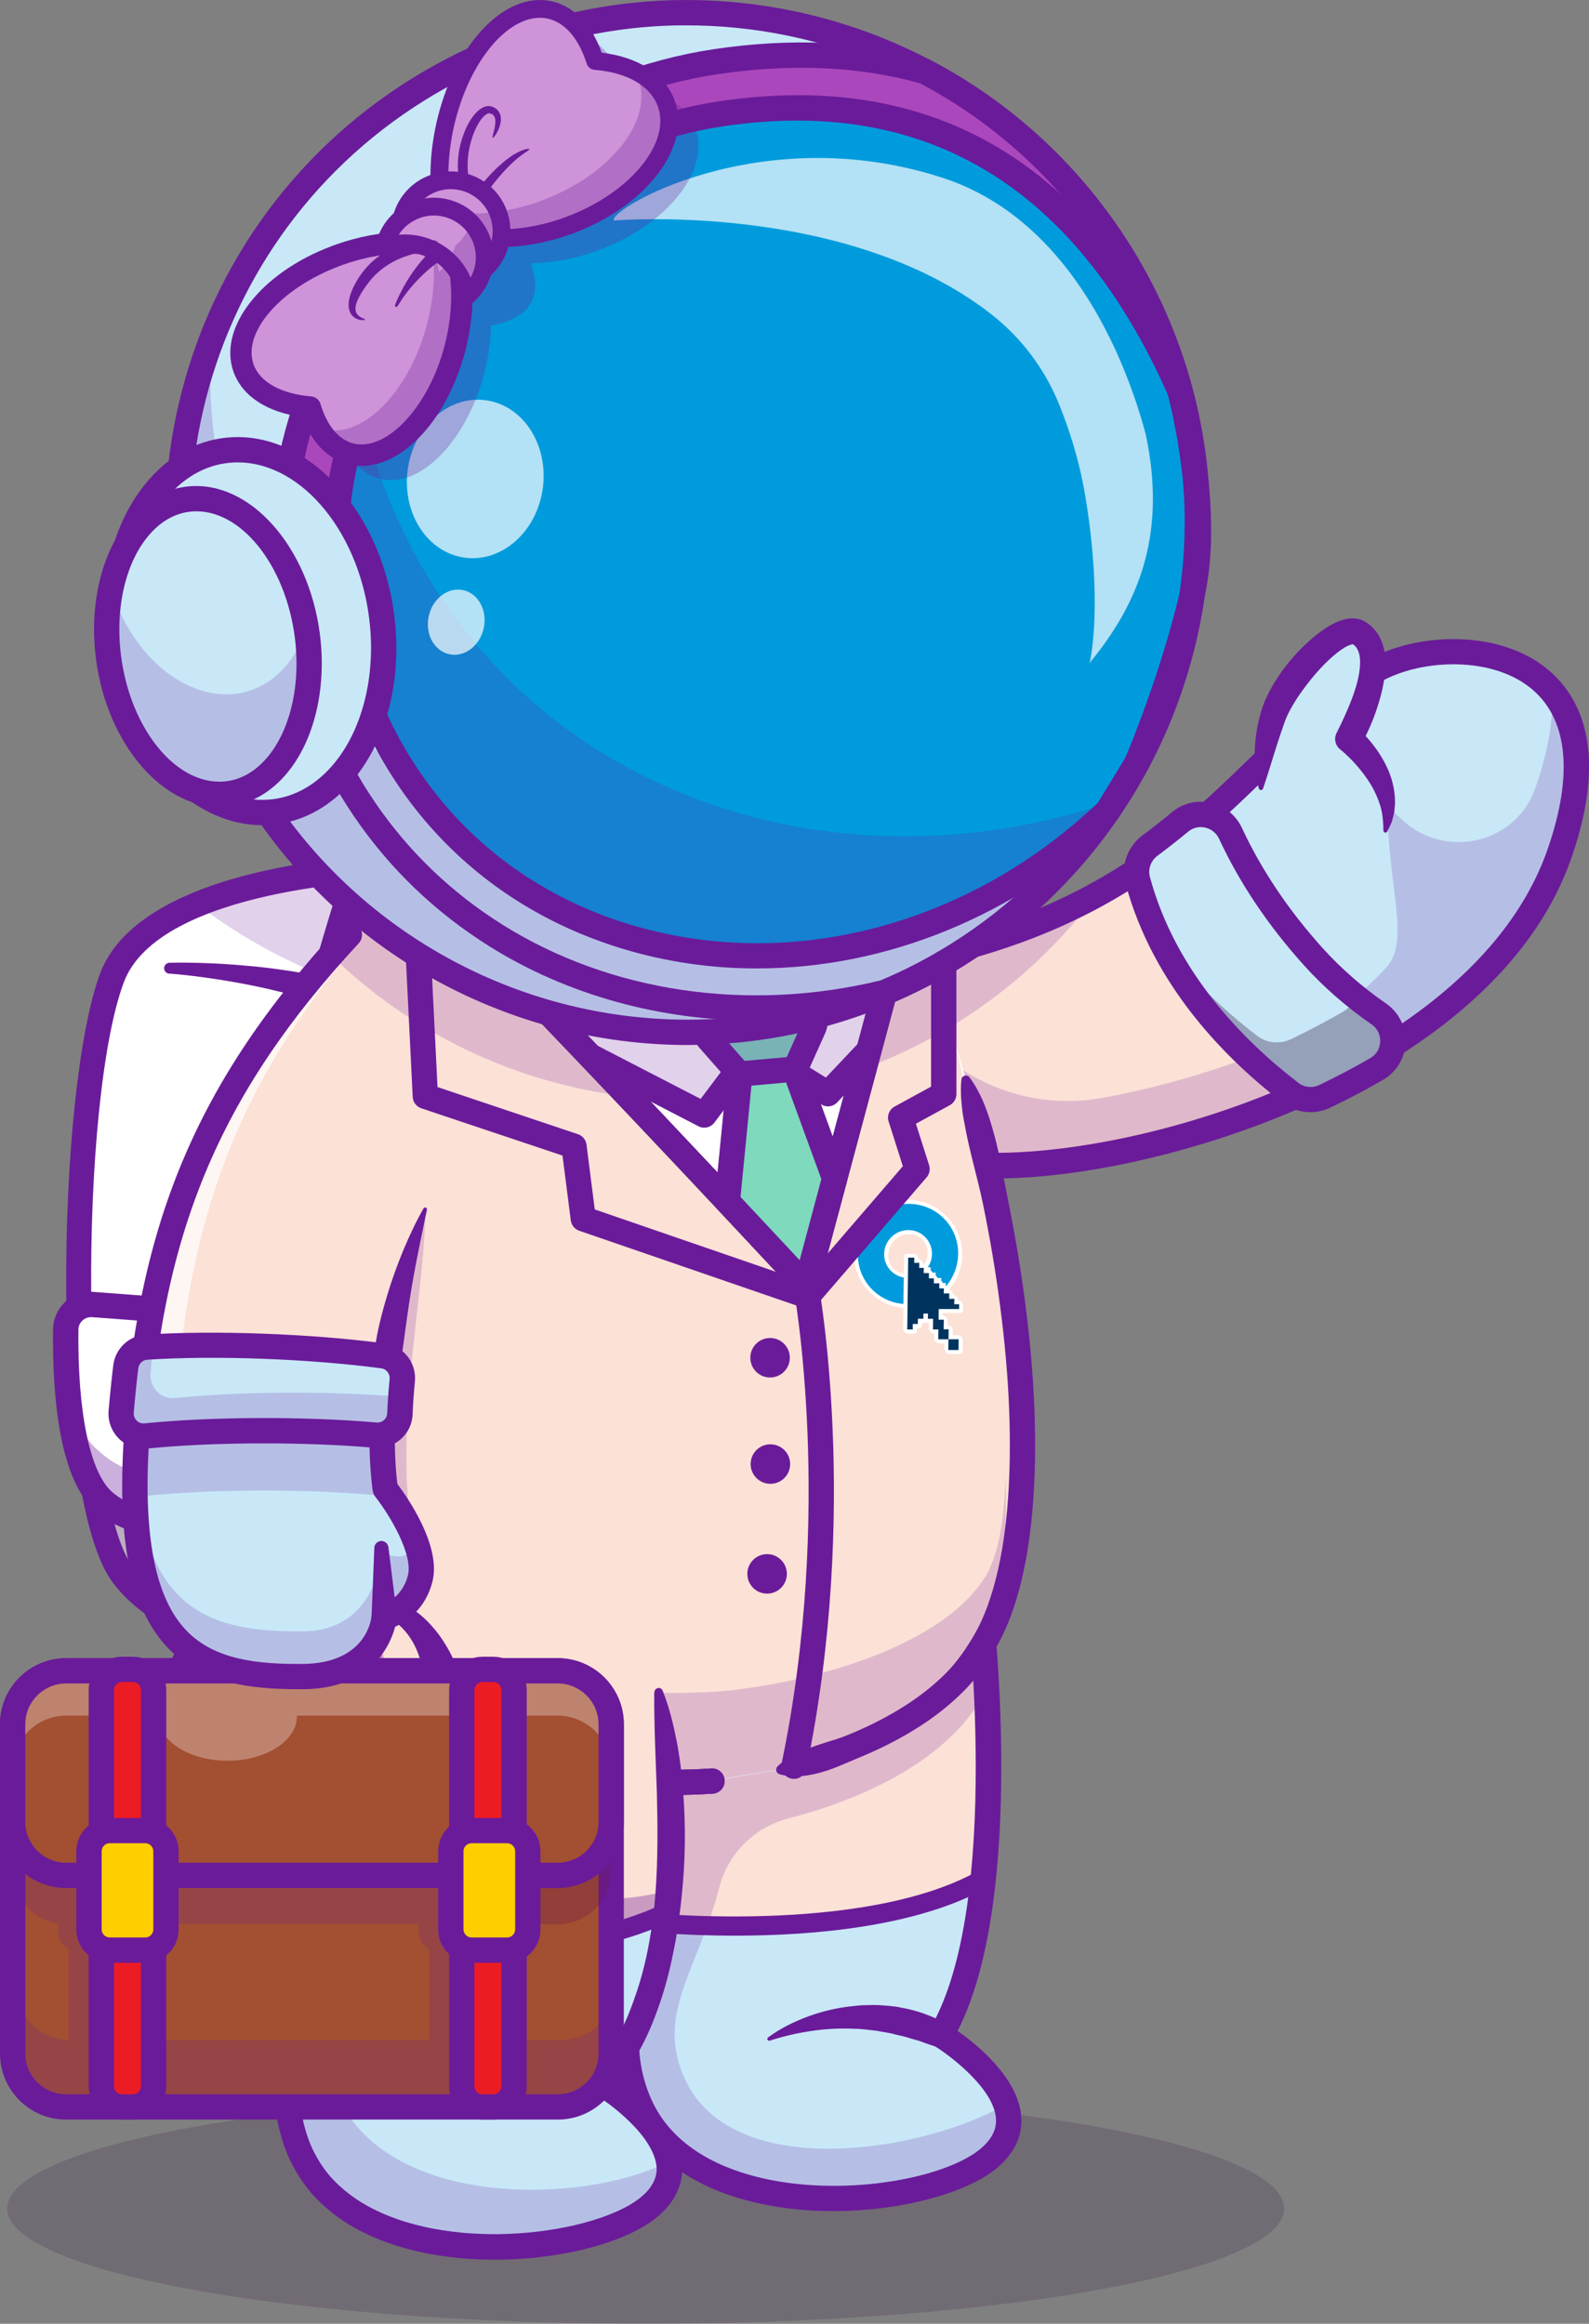 <?xml version="1.0" encoding="utf-8"?>
<!-- Generator: Adobe Illustrator 27.5.0, SVG Export Plug-In . SVG Version: 6.00 Build 0)  -->
<svg version="1.1" id="Layer_1" xmlns="http://www.w3.org/2000/svg" xmlns:xlink="http://www.w3.org/1999/xlink" x="0px" y="0px"
	 viewBox="0 0 255.76 374.09" style="enable-background:new 0 0 255.76 374.09;" xml:space="preserve">
<rect x="0" y="0" width="255.76" height="374.09" fill="#808080" stroke="none"/>
<style type="text/css">
	.st0{opacity:0.2;}
	.st1{fill:#371A45;}
	.st2{fill:#C8E8F8;}
	.st3{fill:#6A1B9A;}
	.st4{fill:#FCE1D7;}
	.st5{opacity:0.35;}
	.st6{fill:#FFFFFF;}
	.st7{fill:none;stroke:#293856;stroke-width:32.877;stroke-linecap:round;stroke-linejoin:round;stroke-miterlimit:10;}
	.st8{fill:#32B1D1;}
	.st9{fill:#009BDD;}
	.st10{fill:#00345F;}
	.st11{fill:#575B5A;}
	.st12{fill:#A34F31;}
	.st13{opacity:0.3;}
	.st14{fill:#6B184E;}
	.st15{fill:#BF943D;}
	.st16{fill:#EC1C24;}
	.st17{fill:#FFCE00;}
	.st18{opacity:0.7;}
	.st19{fill:#7ED9BD;}
	.st20{fill:#AB47BC;}
	.st21{fill:#CE93D8;}
</style>
<g>
	<g class="st0">
		<ellipse class="st1" cx="103.93" cy="355.52" rx="102.76" ry="18.57"/>
	</g>
	<g>
		<g>
			<path class="st2" d="M139.79,155.76l9.68,30.65c14.84,4.19,51.97-2.47,77.58-20.13c11.04-7.61,19.94-17.26,23.99-28.97
				c11.85-34.24-18.78-36.33-30.57-28.89c-9.17,5.78-15.94,13.48-24.21,21.08C184.39,140.43,169.42,151.15,139.79,155.76z"/>
		</g>
		<g class="st0">
			<path class="st3" d="M146.16,175.96l3.3,10.45c14.84,4.19,51.97-2.47,77.58-20.13c11.04-7.61,19.94-17.26,23.99-28.97
				c4.39-12.7,2.95-20.97-1.22-25.98c0.25,4.19-0.52,9.28-2.63,15.38c-0.06,0.18-0.13,0.36-0.2,0.55
				c-3.35,8.74-14.63,11.08-21.4,4.61c-1.31-1.25-2.19-1.88-2.19-1.29c-0.07,11.69,3.64,20.89-0.2,25.1
				C202.49,178.39,161.35,179.84,146.16,175.96z"/>
		</g>
		<g>
			<path class="st4" d="M139.79,155.76l4.46,14.12l5.22,16.53c2.56,0.73,5.8,1.12,9.52,1.2c17.81,0.36,46.88-6.72,68.06-21.33
				c-17.36-8.62-26.47-25.62-30.79-36.77c-5.53,5.09-11.75,10.14-19.81,14.55c-7.3,3.99-16.13,7.45-27.33,9.95
				C146.18,154.67,143.08,155.25,139.79,155.76z"/>
		</g>
		<g class="st0">
			<path class="st3" d="M139.79,155.76l9.68,30.65c14.84,4.19,51.97-2.47,77.58-20.13c-2.73-1.35-5.25-2.92-7.59-4.63
				c-13.26,7.59-28.5,12.61-41.91,15.07c-15.51,2.85-30.72-6.3-35.47-21.34l0,0C141.32,155.52,140.57,155.64,139.79,155.76z"/>
		</g>
		<g>
			<path class="st3" d="M160.45,189.7c14.26,0,33.7-4.46,50.36-12.01c6.39-2.89,12.24-6.17,17.41-9.73
				c12.54-8.63,20.87-18.72,24.75-29.97c6.1-17.62,1.1-26.3-4.17-30.48c-8.13-6.45-21.77-5.62-29.41-0.8
				c-6.89,4.35-12.35,9.64-18.14,15.25c-2.06,1.99-4.19,4.06-6.39,6.08c-4.22,3.88-7.98,6.93-11.84,9.59
				c-11.93,8.24-25.76,13.36-43.53,16.13c-1.11,0.17-1.87,1.21-1.7,2.32s1.2,1.87,2.32,1.7c18.4-2.87,32.77-8.2,45.22-16.8
				c4.02-2.77,7.92-5.93,12.28-9.94c2.25-2.06,4.39-4.14,6.47-6.16c5.63-5.45,10.94-10.6,17.48-14.73
				c6.33-3.99,18.04-4.75,24.71,0.54c6.07,4.82,7.06,13.79,2.85,25.96c-3.6,10.41-11.41,19.82-23.22,27.95
				c-4.97,3.43-10.61,6.59-16.78,9.38c-23.12,10.47-48.2,13.55-59.1,10.47c-1.08-0.31-2.21,0.32-2.51,1.41
				c-0.31,1.08,0.32,2.21,1.41,2.51C152.1,189.27,156.02,189.7,160.45,189.7z"/>
		</g>
		<g>
			<path class="st2" d="M183.13,141.73c4.2,15.53,15.03,26.85,24.62,34.21c1.58,1.21,3.7,1.43,5.49,0.57
				c2.84-1.37,5.63-2.83,8.34-4.4c3.33-1.92,3.51-6.68,0.35-8.86c-3.64-2.51-7.27-5.57-10.61-9.28
				c-6.54-7.27-10.68-14.21-13.26-19.78c-1.46-3.14-5.48-4.06-8.15-1.85c-1.53,1.27-3.13,2.54-4.8,3.78
				C183.37,137.41,182.56,139.63,183.13,141.73z"/>
		</g>
		<g class="st5">
			<path class="st1" d="M186.38,150.54c5.22,11.09,13.69,19.51,21.36,25.4c1.58,1.21,3.71,1.43,5.5,0.57
				c2.84-1.37,5.63-2.84,8.34-4.4c3.32-1.92,3.51-6.68,0.35-8.86c-1.22-0.84-2.44-1.75-3.65-2.72c-0.43,0.94-1.14,1.78-2.14,2.36
				c-2.71,1.57-5.51,3.03-8.34,4.4c-1.8,0.86-3.92,0.64-5.5-0.57C196.92,162.59,191.15,157.2,186.38,150.54z"/>
		</g>
		<g>
			<path class="st3" d="M206.51,177.55c-9.1-6.98-20.88-18.77-25.34-35.29c0,0,0,0,0,0c-0.79-2.91,0.29-5.97,2.74-7.79
				c1.57-1.16,3.11-2.38,4.71-3.71c1.75-1.46,4.04-2.01,6.26-1.51c2.23,0.5,4.07,1.98,5.03,4.06c3.13,6.73,7.48,13.21,12.93,19.27
				c2.97,3.3,6.42,6.32,10.25,8.96c2.06,1.43,3.24,3.78,3.14,6.29c-0.1,2.51-1.46,4.75-3.62,6.01c-2.7,1.56-5.55,3.06-8.48,4.47
				c-1.02,0.49-2.1,0.73-3.18,0.73C209.37,179.07,207.81,178.55,206.51,177.55z M191.22,133.9c-1.66,1.38-3.26,2.63-4.89,3.84
				c-1.1,0.82-1.59,2.17-1.24,3.46v0c4.17,15.43,15.29,26.53,23.89,33.12c0.97,0.75,2.26,0.88,3.37,0.35
				c2.84-1.37,5.6-2.82,8.21-4.33c0.97-0.56,1.55-1.52,1.59-2.65c0.05-1.13-0.46-2.14-1.38-2.78c-4.09-2.82-7.78-6.05-10.96-9.59
				c-5.72-6.36-10.3-13.19-13.59-20.28c-0.43-0.93-1.25-1.59-2.24-1.81c-0.24-0.05-0.48-0.08-0.71-0.08
				C192.53,133.15,191.81,133.41,191.22,133.9z M183.12,141.73L183.12,141.73L183.12,141.73z"/>
		</g>
		<g>
			<path class="st6" d="M19.87,253.67c11.71,15.26,42.18,9.97,42.18,9.97l0.27-103.13l0.05-20.83c0,0-17.39,0.46-30.6,5.92
				c-6.37,2.63-11.76,6.42-13.78,11.87C10.97,176.43,10.25,241.13,19.87,253.67z"/>
		</g>
		<g class="st5">
			<path class="st1" d="M12.73,200.51c-0.41,22.61,1.73,46.12,7.13,53.17c11.7,15.26,42.19,9.97,42.19,9.97l0.32-123.95
				c0,0-0.32,0.01-0.92,0.04l-0.24,96.64c0,0-30.48,5.29-42.19-9.97C15.85,222.27,13.8,212.47,12.73,200.51z"/>
		</g>
		<g>
			<path class="st3" d="M50.06,266.59c6.74,0,11.83-0.85,12.34-0.94c1.11-0.19,1.85-1.25,1.66-2.35c-0.19-1.11-1.25-1.85-2.35-1.66
				c-0.29,0.05-29.41,4.89-40.22-9.21c-8.91-11.62-8.72-74.99-1.58-94.25c5.67-15.29,42.15-16.45,42.52-16.46
				c1.12-0.03,2.01-0.97,1.98-2.09c-0.03-1.12-0.98-1.99-2.09-1.98c-1.61,0.04-39.61,1.26-46.23,19.12
				c-3.4,9.18-5.58,29.76-5.43,51.22c0.08,11.23,0.98,38.29,7.6,46.92C25.69,264.61,39.78,266.59,50.06,266.59z"/>
		</g>
		<g>
			<path class="st6" d="M14.97,210.01l20.77,1.56c1.85,0.14,3.38,1.51,3.71,3.34c1.21,6.7,3.21,22.32-3.31,27.48
				c-5.41,4.28-14.19,3.78-19.34-0.58c-5.76-4.87-6.32-20.2-6.23-27.78C10.61,211.68,12.62,209.84,14.97,210.01z"/>
		</g>
		<g class="st5">
			<path class="st3" d="M39.46,214.91c1.22,6.7,3.21,22.32-3.31,27.48c-5.41,4.28-14.19,3.78-19.34-0.58
				c-3.54-3-5.11-9.95-5.78-16.62c0.94,3.33,2.4,6.04,4.23,7.81c10.47,10.17,18.29-1.82,18.29-1.82s1.36,2.91,2.44,3.08
				c4.52,0.69,3.59-13.46,2.93-20.77C39.17,213.92,39.36,214.39,39.46,214.91z"/>
		</g>
		<g>
			<path class="st3" d="M15.49,243.37c-5.98-5.06-7.08-18.76-6.95-29.36c0.02-1.68,0.74-3.3,1.98-4.44c1.24-1.14,2.92-1.72,4.6-1.59
				l0,0l20.77,1.56c2.78,0.21,5.07,2.27,5.56,5.01c1.55,8.57,3.09,23.79-4.05,29.44c-2.88,2.28-6.63,3.41-10.42,3.41
				C22.85,247.4,18.65,246.05,15.49,243.37z M14.82,212.04c-0.57-0.04-1.12,0.15-1.54,0.53c-0.42,0.39-0.66,0.91-0.66,1.49
				c-0.16,13.35,1.89,23.15,5.51,26.2c4.57,3.87,12.25,4.11,16.76,0.54c3.94-3.12,4.9-12.66,2.57-25.53
				c-0.17-0.91-0.93-1.6-1.86-1.67L14.82,212.04L14.82,212.04z"/>
		</g>
		<g>
			<path class="st3" d="M31.69,226.93c-0.23,2.61-0.22,5.09-0.39,7.56c-0.16,2.46-0.43,4.88-1.04,7.16c-0.6,2.27-1.54,4.4-2.96,5.99
				c-1.41,1.61-3.29,2.63-5.4,3.13l-0.01,0c-1.09,0.26-1.77,1.36-1.51,2.45c0.26,1.09,1.36,1.77,2.45,1.51
				c0.04-0.01,0.09-0.02,0.13-0.04c1.36-0.42,2.7-1.02,3.92-1.82c1.22-0.8,2.31-1.82,3.19-2.96c1.78-2.3,2.71-4.98,3.22-7.58
				c0.51-2.62,0.63-5.22,0.64-7.77c0.01-2.55-0.16-5.09-0.09-7.49l0-0.03c0.02-0.59-0.45-1.09-1.05-1.11
				C32.22,225.93,31.74,226.37,31.69,226.93z"/>
		</g>
		<g>
			<path class="st3" d="M27.24,156.73c1.91,0.15,3.86,0.37,5.78,0.64c1.92,0.26,3.84,0.57,5.75,0.93c1.91,0.35,3.8,0.75,5.67,1.21
				c1.88,0.44,3.73,0.97,5.56,1.52l0.03,0.01c1.08,0.32,2.21-0.29,2.54-1.37c0.32-1.08-0.29-2.21-1.37-2.54
				c-0.06-0.02-0.13-0.04-0.19-0.05c-1.97-0.38-3.94-0.74-5.92-1c-1.98-0.28-3.95-0.5-5.93-0.66c-1.98-0.17-3.96-0.3-5.93-0.37
				c-1.98-0.07-3.95-0.11-5.95-0.06c-0.48,0.01-0.87,0.41-0.86,0.9c0.01,0.45,0.36,0.82,0.8,0.86L27.24,156.73z"/>
		</g>
		<g class="st0">
			<path class="st3" d="M31.77,145.61c9.11,6.92,19.51,11.98,30.54,14.91l0.05-20.83C62.37,139.69,44.98,140.15,31.77,145.61z"/>
		</g>
		<g>
			<path class="st2" d="M102.88,338.58c8.88,20.58,46.92,17.19,56.52,8.68c9.83-8.74-7.95-19.64-7.95-19.64
				c3.72-6.31,5.75-15.31,6.76-24.79c1.16-10.76,1.02-22.13,0.57-30.91c-0.45-9.05-1.23-15.34-1.23-15.34l-56.06-30.34
				c0.04,11.41,1.95,21.17,3.66,28.99c3.64,16.62,3.41,29.41,1.93,39.85c-0.71,5.07-1.72,9.59-2.72,13.72
				C101.55,320.47,98.8,329.12,102.88,338.58z"/>
		</g>
		<g>
			<path class="st4" d="M107.08,295.06c-0.71,5.07-1.72,9.59-2.72,13.72c25.17,4.41,44.43-1.77,53.85-5.96
				c1.16-10.76,1.02-22.13,0.57-30.91c-0.45-9.05-1.23-15.34-1.23-15.34l-56.06-30.34c0.04,11.41,1.95,21.17,3.66,28.99
				C108.79,271.83,108.56,284.62,107.08,295.06z"/>
		</g>
		<g class="st5">
			<path class="st1" d="M105.89,258.81c0.22,1.18,0.43,2.34,0.62,3.48C106.33,261.14,106.12,259.99,105.89,258.81z"/>
		</g>
		<g>
			<path class="st3" d="M134.13,355.95c11.36,0,22.05-3.12,26.62-7.18c2.67-2.37,3.88-5.12,3.61-8.18
				c-0.54-6.12-7.05-11.41-10.23-13.64c11.26-22.02,5.69-68.61,5.44-70.64c-0.14-1.12-1.15-1.91-2.27-1.77
				c-1.12,0.14-1.91,1.15-1.77,2.27c0.06,0.5,5.95,49.74-5.84,69.77c-0.56,0.96-0.26,2.19,0.69,2.77c2.62,1.61,9.5,6.83,9.92,11.61
				c0.15,1.72-0.59,3.29-2.26,4.77c-5.43,4.82-21.58,7.98-35.05,4.99c-6.38-1.42-14.73-4.82-18.24-12.95
				c-3.45-7.99-1.64-15.33,0.86-25.48c3.33-13.53,7.48-30.37,1.54-57.51c-1.85-8.47-3.57-17.79-3.61-28.56
				c0-1.12-0.91-2.03-2.04-2.03c0,0,0,0-0.01,0c-1.12,0-2.03,0.92-2.03,2.04c0.04,11.15,1.8,20.73,3.7,29.42
				c5.74,26.22,1.72,42.55-1.51,55.67c-2.59,10.51-4.63,18.81-0.64,28.06c3.32,7.69,10.61,12.99,21.1,15.31
				C126.04,355.57,130.12,355.95,134.13,355.95z"/>
		</g>
		<g>
			<path class="st3" d="M118.35,311.61c12.36,0,29.23-1.38,40.65-7.8c0.74-0.41,1-1.34,0.58-2.08c-0.41-0.74-1.34-1-2.08-0.58
				c-18.71,10.52-54.43,6.7-54.79,6.65c-0.84-0.09-1.59,0.51-1.69,1.35c-0.09,0.84,0.51,1.59,1.35,1.69
				C103,310.91,109.53,311.61,118.35,311.61z"/>
		</g>
		<g>
			<path class="st7" d="M112.05,269.9"/>
		</g>
		<g>
			<path class="st8" d="M124.74,177.27"/>
		</g>
		<g class="st5">
			<path class="st1" d="M159.62,206.96c1.32,11.88,2.09,22.18,2.25,30.77C162.09,229.72,161.31,219.4,159.62,206.96z"/>
		</g>
		<g class="st5">
			<path class="st1" d="M41.69,221.75c0.05-4.62,0.34-9.57,0.85-14.82C41.9,212.27,41.62,217.23,41.69,221.75z"/>
		</g>
		<g>
			<path class="st6" d="M114.6,286.72c-20.15,1.41-35.47-4.83-40.71-7.17c-13.46-5.99-23.8-16.85-28.86-31.19
				c-7.81-22.14-2.19-71.09,19.02-126.67l68.97-4.39c31.38,59.97,38.35,125.57,25.42,147.14c-1.3,2.18-2.74,4.28-4.53,6.13
				c-7.39,7.63-19.09,12.13-28.55,14.38"/>
		</g>
		<g>
			<path class="st4" d="M41.05,230.72c0.42,6.97,1.48,12.92,3.14,17.64c5.06,14.34,15.4,25.2,28.86,31.19
				c5.24,2.33,20.55,8.58,40.7,7.16l10.76-1.76c9.46-2.25,21.16-6.75,28.55-14.38c1.8-1.86,3.22-3.96,4.53-6.13
				c7.85-13.09,8.37-42.4,0.55-76.83c-1.64-7.24-2.82-14.41-5.21-22c-1.18-3.74-3.28-7.8-4.65-11.6
				c-4.38-12.19-9.74-24.57-16.09-36.71l-68.97,4.39c-4.2,11-7.79,21.73-10.78,32.05c-0.01,0.01-0.01,0.02-0.01,0.02
				C43.53,184.47,39.89,211.5,41.05,230.72z"/>
			<g>
				<path class="st6" d="M145.64,210.57c-2.18-0.14-4.22-1.08-5.75-2.66c-1.63-1.68-2.51-3.88-2.48-6.2
					c0.06-4.71,3.95-8.55,8.68-8.55c2.31,0,4.49,0.89,6.15,2.52c1.74,1.7,2.68,3.96,2.64,6.37c-0.03,2.05-0.78,4.03-2.13,5.57
					c-0.09,0.11-0.23,0.16-0.39,0.16c-0.12,0-0.24-0.03-0.36-0.1c-0.2-0.11-0.36-0.29-0.43-0.49c-0.19-0.01-0.38-0.11-0.52-0.25
					c-0.16-0.16-0.26-0.37-0.26-0.56l0-0.01h-0.05c-0.2,0-0.42-0.09-0.58-0.25c-0.16-0.16-0.26-0.37-0.25-0.56l0-0.04
					c-0.2-0.01-0.4-0.1-0.56-0.25c-0.16-0.16-0.26-0.37-0.25-0.56l0-0.15c-0.12-0.07-0.23-0.16-0.31-0.28
					c-0.16-0.24-0.19-0.51-0.06-0.7c0.38-0.56,0.58-1.2,0.59-1.86c0.01-0.85-0.3-1.64-0.88-2.21c-0.54-0.53-1.28-0.83-2.08-0.83
					c-1.85,0-3.37,1.51-3.39,3.37c-0.01,0.79,0.26,1.53,0.77,2.09c0.46,0.5,1.07,0.82,1.76,0.91c0.19,0.03,0.38,0.13,0.52,0.28
					c0.14,0.15,0.22,0.35,0.22,0.52l-0.06,4.24c0,0.28-0.21,0.48-0.5,0.48C145.67,210.57,145.66,210.57,145.64,210.57z"/>
				<path class="st9" d="M154.22,201.87c0.06-4.46-3.51-8.07-7.97-8.07c-4.46,0-8.12,3.61-8.17,8.07c-0.06,4.28,3.23,7.78,7.44,8.05
					l0.06-4.24c-1.87-0.26-3.3-1.86-3.27-3.81c0.03-2.12,1.77-3.85,3.9-3.85c2.12,0,3.82,1.72,3.8,3.85
					c-0.01,0.79-0.26,1.52-0.67,2.14h0.46l-0.01,0.86h0.82l-0.01,0.86h0.89l-0.01,0.82h0.75l-0.01,0.59
					C153.43,205.71,154.19,203.88,154.22,201.87z"/>
				<path class="st6" d="M152.83,217.99c-0.2,0-0.42-0.09-0.58-0.25c-0.16-0.16-0.26-0.37-0.26-0.56l0.01-0.91h-0.8
					c-0.2,0-0.42-0.09-0.58-0.25c-0.16-0.16-0.26-0.37-0.26-0.56l0.01-0.76h-0.03c-0.2,0-0.42-0.09-0.58-0.25
					c-0.16-0.16-0.26-0.37-0.25-0.56l0.01-0.9c-0.13,0-0.27-0.04-0.4-0.11c-0.09,0.07-0.2,0.11-0.34,0.11h-0.38l0,0.36
					c0,0.28-0.21,0.48-0.5,0.48h-0.31l-0.01,0.4c0,0.28-0.21,0.48-0.5,0.48h-0.88c-0.2,0-0.42-0.09-0.58-0.25
					c-0.16-0.16-0.26-0.37-0.26-0.56l0.15-11.56c0-0.28,0.21-0.48,0.5-0.48h0.98c0.2,0,0.41,0.09,0.58,0.25
					c0.16,0.16,0.26,0.37,0.25,0.56l0,0.03c0.19,0.01,0.39,0.1,0.54,0.25c0.16,0.16,0.26,0.37,0.25,0.56
					c0.17,0.03,0.34,0.11,0.47,0.24c0.16,0.16,0.26,0.37,0.25,0.56l0,0.03c0.2,0,0.41,0.09,0.57,0.25c0.16,0.16,0.26,0.37,0.26,0.56
					l0,0.03c0.19,0.01,0.39,0.1,0.54,0.25c0.16,0.16,0.25,0.36,0.25,0.55h0.03c0.2,0,0.42,0.09,0.58,0.25
					c0.16,0.16,0.26,0.37,0.25,0.56l0,0c0.17,0.03,0.34,0.11,0.47,0.24c0.16,0.16,0.26,0.36,0.26,0.55h0.03
					c0.2,0,0.41,0.09,0.58,0.25c0.16,0.16,0.26,0.37,0.25,0.56l0,0.06c0.2,0,0.41,0.09,0.58,0.25c0.16,0.16,0.26,0.37,0.25,0.56
					l0,0.06c0.19,0.01,0.38,0.11,0.53,0.25c0.16,0.16,0.26,0.37,0.26,0.56l-0.01,0.77c0,0.28-0.21,0.48-0.5,0.48h-2.78l-0.01,0.42
					c0.2,0,0.41,0.09,0.58,0.25c0.16,0.16,0.26,0.37,0.26,0.56l-0.01,0.73c0.19,0.01,0.39,0.1,0.54,0.25
					c0.16,0.16,0.26,0.37,0.26,0.56l-0.01,0.8h0.79c0.2,0,0.42,0.09,0.58,0.25c0.16,0.16,0.26,0.37,0.26,0.56l-0.02,1.73
					c0,0.28-0.21,0.48-0.5,0.48H152.83z"/>
				<path class="st10" d="M153.62,209.09h-0.84l0.01-0.87h-0.88l0.01-0.81h-0.74l0.01-0.81h-0.88l0.01-0.81h-0.81l0.01-0.84h-0.84
					l0.01-0.84h-0.74l0.01-0.81h-0.81l0.01-0.84h-0.98l-0.15,11.56h0.88l0.01-0.88h0.81l0.01-0.84h0.88l0.01-0.84h0.73l-0.01,0.84
					h0.84l-0.02,1.72h0.87l-0.02,1.58h1.64l-0.02,1.73h1.64l0.02-1.73h-1.63l0.02-1.61h-0.8l0.02-1.54h-0.84l0.02-1.72h3.28
					l0.01-0.77h-0.79L153.62,209.09z"/>
			</g>
		</g>
		<g>
			<path class="st3" d="M154.75,173.77c-0.09,0.74-0.1,1.46-0.08,2.17c0.01,0.71,0.07,1.41,0.14,2.1c0.12,1.39,0.41,2.73,0.67,4.08
				c0.52,2.7,1.23,5.34,1.89,8.01c0.67,2.66,1.2,5.35,1.7,8.05c0.51,2.69,0.95,5.4,1.36,8.11c1.59,10.83,2.49,21.8,1.96,32.66
				c-0.28,5.42-0.91,10.82-2.3,15.96c-0.7,2.56-1.57,5.06-2.76,7.33c-0.59,1.1-1.3,2.27-2.03,3.35c-0.73,1.08-1.52,2.11-2.37,3.05
				c-3.5,3.77-8.04,6.73-12.84,9.05c-1.2,0.58-2.43,1.13-3.68,1.63c-1.24,0.51-2.54,0.89-3.82,1.29c-1.28,0.41-2.55,0.85-3.79,1.41
				c-0.62,0.29-1.24,0.59-1.84,0.97c-0.6,0.38-1.2,0.78-1.78,1.33l-0.02,0.02c-0.3,0.3-0.31,0.79-0.01,1.09
				c0.1,0.1,0.22,0.17,0.35,0.21c1.53,0.41,2.99,0.38,4.4,0.18c1.41-0.22,2.78-0.6,4.11-1.1c1.33-0.5,2.63-1.09,3.94-1.63
				c1.31-0.54,2.62-1.11,3.9-1.73c5.13-2.48,10.05-5.63,14.09-9.98c1.01-1.11,1.9-2.29,2.72-3.5c0.82-1.21,1.55-2.4,2.27-3.74
				c1.38-2.63,2.33-5.39,3.09-8.16c1.49-5.55,2.14-11.2,2.43-16.81c0.55-11.25-0.38-22.43-2-33.47c-0.42-2.76-0.87-5.51-1.38-8.25
				c-0.25-1.37-0.52-2.74-0.79-4.1l-0.8-4.1c-0.51-2.74-1.09-5.47-1.9-8.14c-0.79-2.67-1.78-5.3-3.53-7.68
				c-0.24-0.32-0.69-0.39-1.01-0.15c-0.17,0.12-0.27,0.3-0.29,0.49L154.75,173.77z"/>
		</g>
		<g>
			<path class="st1" d="M108.64,288.96c1.99,0,4.02-0.07,6.1-0.21c1.12-0.08,1.97-1.05,1.89-2.17c-0.08-1.12-1.04-1.97-2.17-1.89
				c-17.14,1.2-31.07-3.14-39.74-6.99c-13.14-5.85-23.01-16.5-27.77-30.01c-6.84-19.39-3.73-65.2,18.54-124.05l67.66-4.31
				c1.12-0.07,1.97-1.04,1.9-2.16c-0.07-1.12-1.04-1.97-2.16-1.9l-68.97,4.39c-0.79,0.05-1.49,0.56-1.77,1.31
				c-19.97,52.3-27.62,103.77-19.04,128.07c5.14,14.57,15.78,26.06,29.95,32.37C81.1,284.98,93.45,288.96,108.64,288.96z"/>
		</g>
		<g>
			<path class="st3" d="M108.64,288.96c1.99,0,4.02-0.07,6.1-0.21c1.12-0.08,1.97-1.05,1.89-2.17c-0.08-1.12-1.04-1.97-2.17-1.89
				c-17.14,1.2-31.07-3.14-39.73-6.99c-13.14-5.85-23.01-16.5-27.77-30c-7.54-21.38-1.86-65.66,14.47-112.81
				c0.37-1.06-0.19-2.22-1.26-2.59c-1.06-0.37-2.22,0.2-2.59,1.26c-16.62,47.97-22.29,93.3-14.46,115.5
				c5.14,14.57,15.78,26.06,29.95,32.37C81.1,284.98,93.46,288.96,108.64,288.96z"/>
		</g>
		<g>
			<path class="st3" d="M123.91,328.51c2.25-0.73,4.56-1.26,6.85-1.58c2.29-0.34,4.59-0.43,6.84-0.33c1.13,0,2.24,0.2,3.35,0.3
				c1.1,0.21,2.2,0.34,3.27,0.64c0.53,0.15,1.08,0.22,1.61,0.39c0.53,0.17,1.06,0.33,1.59,0.47c0.54,0.13,1.05,0.34,1.57,0.53
				c0.52,0.19,1.05,0.36,1.59,0.52l0.19,0.06c1.08,0.32,2.21-0.29,2.53-1.37c0.28-0.94-0.15-1.93-0.99-2.37
				c-2.24-1.2-4.68-2.14-7.21-2.56c-1.25-0.29-2.54-0.33-3.81-0.43c-0.64-0.02-1.28,0.01-1.91,0.02c-0.64,0-1.27,0.06-1.9,0.13
				c-2.52,0.24-4.98,0.8-7.32,1.65c-2.33,0.86-4.56,1.95-6.54,3.42c-0.13,0.1-0.16,0.28-0.06,0.41c0.08,0.1,0.21,0.14,0.33,0.1
				L123.91,328.51z"/>
		</g>
		<g class="st0">
			<path class="st3" d="M41.69,221.75c0.11,7.77,26.76-32.45,26.76-27.12c0,11.71-3.86,29.24-2.89,45.24
				c0.25,4.11,0.64,8.01,1.02,11.5c0.86,7.8,2.97,13.54,7.31,15.12c4.63,1.69,17.12,5.88,33.86,6.04c2.21,0.02,4.49-0.03,6.84-0.16
				c9.84-0.56,32.73-4.97,42.27-16.18c0.57-0.67,1.1-1.37,1.57-2.09c2.1-3.23,3.22-8.75,3.43-16.38
				c0.25,12.85-0.85,21.88-3.43,26.72c-0.04,0.07-0.08,0.13-0.11,0.2c0.16,2.12,0.33,4.57,0.46,7.27c-0.11,0.24-0.23,0.48-0.35,0.7
				c-5.84,10.94-19.99,17.15-31.5,20.12c-5.43,1.4-9.72,5.61-11.13,11.03c-3.34,12.86-9.47,19.44-6.34,28.97
				c6.4,19.46,39.45,13.67,52.42,6.03c0.97,2.77,0.61,5.74-2.49,8.49c-9.6,8.52-47.63,11.91-56.52-8.68
				c-5.52-12.8,1.47-24.13,4.2-43.51c0.16-1.16,0.31-2.34,0.44-3.57c0.03-0.28,0.06-0.57,0.09-0.86c0.03-0.31,0.06-0.61,0.09-0.93
				c0.03-0.35,0.06-0.71,0.09-1.08c0.04-0.54,0.08-1.1,0.11-1.66c0-0.02,0-0.04,0-0.06c-16.82-0.16-29.37-5.3-34.02-7.36
				c-13.46-5.99-23.8-16.85-28.86-31.19C42.69,241.72,41.55,232.67,41.69,221.75z"/>
		</g>
		<g>
			<path class="st2" d="M48.25,346.24c8.89,20.59,46.92,17.2,56.52,8.68c9.83-8.74-7.94-19.64-7.94-19.64
				c6.26-7.32,9.23-17.4,10.46-27.35c2.23-18.09-1.32-35.78-1.32-35.78l-59.1-38.27c0.04,11.42,1.94,21.17,3.66,29
				c4.33,19.77,3.18,34.12,0.97,45.55C48.42,324.45,43.29,334.76,48.25,346.24z"/>
		</g>
		<g>
			<path class="st4" d="M50.52,262.89c4.33,19.77,3.18,34.12,0.97,45.55c34.01,11.91,55.23-0.19,55.79-0.51
				c2.23-18.09-1.32-35.78-1.32-35.78L83.48,254.6l-36.62-20.71C46.9,245.31,48.81,255.06,50.52,262.89z"/>
		</g>
		<g class="st5">
			<path class="st3" d="M50.52,262.89c4.33,19.77,3.18,34.12,0.97,45.55c34.01,11.91,55.23-0.19,55.79-0.51
				c0.15-1.22,0.27-2.43,0.37-3.64c-0.09,0.03-0.19,0.05-0.28,0.08c-21.58,5.92-43.4-9.21-45.2-31.52
				c-0.42-5.19-1.23-10.82-2.58-16.99c-1.05-4.77-2.16-10.26-2.88-16.41l-9.84-5.57C46.9,245.31,48.81,255.06,50.52,262.89z"/>
		</g>
		<g class="st0">
			<path class="st3" d="M50.52,263c10.38,47.44-10.78,63.66-2.27,83.36c8.88,20.58,46.92,17.2,56.52,8.68
				c2.58-2.29,3.26-4.72,2.85-7.08c-12.91,6.81-45.26,7.98-53.36-10.79c-2.93-6.78,14.75-19.96,14.87-34.69
				c0.1-12.35-3.36-24.96-6.98-34.72c-2.91-7.86-4.7-32.32-20.43-40.89c0.22,8.38,1.27,15.46,3.13,20.96
				c0.91,0.29,1.93,0.59,3.06,0.88C48.62,254.01,49.6,258.79,50.52,263z"/>
		</g>
		<g>
			<path class="st3" d="M105.3,272.41c-0.03,5.49,0.24,10.89,0.43,16.27c0.13,5.38,0.17,10.76-0.23,16.09
				c-0.19,2.67-0.53,5.32-1.01,7.93c-0.47,2.62-1.1,5.2-1.92,7.7c-0.83,2.5-1.76,4.96-3,7.25c-1.22,2.3-2.64,4.46-4.29,6.43
				c-0.73,0.87-0.61,2.16,0.25,2.89c0.07,0.06,0.14,0.11,0.21,0.16l0.01,0.01c0.78,0.49,1.63,1.1,2.42,1.69
				c0.8,0.61,1.57,1.24,2.3,1.91c1.46,1.33,2.81,2.77,3.79,4.33c0.98,1.55,1.58,3.2,1.4,4.64c-0.17,1.43-1.06,2.82-2.45,3.96
				c-1.35,1.12-3.1,2.03-4.93,2.76c-1.83,0.74-3.76,1.31-5.73,1.78c-3.94,0.91-8.02,1.37-12.09,1.45c-2.04,0.02-4.07-0.05-6.09-0.23
				c-2.02-0.21-4.03-0.48-5.99-0.93c-3.92-0.87-7.71-2.28-10.96-4.43c-1.6-1.09-3.08-2.33-4.33-3.77c-1.23-1.46-2.23-3.07-3-4.81
				c-1.52-3.58-2.1-7.45-1.79-11.42c0.28-3.97,1.22-8,2.21-12.07c1-4.07,2.04-8.2,2.86-12.4c0.83-4.2,1.45-8.45,1.8-12.74
				c0.35-4.28,0.41-8.59,0.22-12.88c-0.19-4.29-0.63-8.56-1.26-12.79c-0.65-4.21-1.58-8.45-2.43-12.5
				c-0.84-4.09-1.32-8.22-1.9-12.31c-0.59-4.1-1.1-8.18-2.24-12.36l0,0c-0.1-0.37-0.49-0.59-0.86-0.49
				c-0.25,0.07-0.43,0.27-0.49,0.5c-1.11,4.25-1.09,8.59-0.68,12.86c0.39,4.28,1.36,8.46,2.19,12.62c0.88,4.2,1.76,8.19,2.4,12.31
				c0.61,4.1,1.04,8.22,1.22,12.35c0.39,8.26-0.31,16.52-1.94,24.65c-0.79,4.07-1.82,8.12-2.82,12.23c-0.99,4.11-2,8.32-2.31,12.76
				c-0.17,2.22-0.1,4.49,0.25,6.75c0.35,2.25,0.98,4.46,1.87,6.55c0.94,2.11,2.17,4.1,3.66,5.87c1.52,1.75,3.28,3.23,5.16,4.51
				c3.79,2.51,8.04,4.06,12.33,5.02c2.15,0.49,4.32,0.78,6.49,1.01c2.18,0.19,4.35,0.27,6.53,0.25c4.35-0.08,8.69-0.57,12.96-1.55
				c2.13-0.51,4.25-1.14,6.33-1.97c2.07-0.85,4.13-1.86,6.03-3.43c0.24-0.18,0.46-0.4,0.68-0.62c0.22-0.22,0.45-0.42,0.65-0.66
				c0.41-0.49,0.82-0.97,1.16-1.54c0.7-1.11,1.21-2.42,1.37-3.8c0.16-1.37-0.04-2.74-0.43-3.95c-0.39-1.22-0.95-2.32-1.58-3.32
				c-1.28-2.01-2.85-3.65-4.49-5.16c-0.83-0.75-1.68-1.46-2.56-2.13c-0.89-0.68-1.75-1.29-2.76-1.93l0.48,3.06
				c1.87-2.23,3.46-4.65,4.8-7.19c1.36-2.53,2.38-5.2,3.27-7.89c0.89-2.69,1.53-5.44,2.07-8.2c0.28-1.38,0.48-2.76,0.7-4.15
				c0.17-1.39,0.36-2.78,0.49-4.17c0.59-5.56,0.66-11.15,0.23-16.69c-0.2-2.77-0.53-5.53-1.06-8.26c-0.54-2.73-1.19-5.42-2.24-8.05
				c-0.14-0.35-0.54-0.53-0.9-0.38c-0.27,0.11-0.43,0.36-0.43,0.64L105.3,272.41z"/>
		</g>
		<g>
			<path class="st3" d="M79.7,314.94c9.06,0,19.09-1.36,28.24-5.63c0.76-0.36,1.09-1.27,0.74-2.03c-0.36-0.76-1.26-1.09-2.03-0.74
				c-23.57,11-54.43,1.43-54.74,1.33c-0.8-0.26-1.66,0.19-1.92,0.99c-0.25,0.8,0.19,1.66,0.99,1.92
				C51.81,311.04,64.37,314.94,79.7,314.94z"/>
		</g>
		<g>
			<path class="st1" d="M66.16,339.31c0.39,0,0.78-0.11,1.13-0.34c0.52-0.34,12.6-8.13,28.78-1.67c1.04,0.42,2.23-0.09,2.65-1.14
				c0.42-1.04-0.09-2.23-1.14-2.64c-18.24-7.28-31.97,1.68-32.55,2.07c-0.93,0.63-1.18,1.89-0.56,2.82
				C64.86,338.99,65.51,339.31,66.16,339.31z"/>
		</g>
		<g>
			<g>
				<path class="st11" d="M46.27,256.95"/>
			</g>
			<g>
				<path class="st3" d="M32.14,269.5c-0.02-0.02,0-0.17,0-0.27l0.04-0.34c0.03-0.23,0.07-0.46,0.11-0.7
					c0.1-0.47,0.23-0.94,0.37-1.4c0.29-0.93,0.71-1.81,1.19-2.65c0.99-1.66,2.38-3.07,4.11-3.95c0.43-0.23,0.87-0.4,1.38-0.6
					c0.49-0.2,1-0.37,1.5-0.54c1.01-0.35,2.03-0.64,3.07-0.89c1.03-0.25,2.08-0.44,3.13-0.59c1.03-0.13,2.14-0.22,3.09-0.2l0.04,0
					l0.06,0c0.95-0.01,2.06,0.09,3.09,0.23c1.05,0.16,2.09,0.35,3.12,0.62c1.03,0.26,2.05,0.56,3.06,0.91c0.5,0.18,1,0.35,1.5,0.56
					c0.51,0.2,0.95,0.38,1.37,0.61c1.71,0.89,3.05,2.31,4.02,3.95c0.47,0.83,0.87,1.71,1.15,2.63c0.14,0.46,0.26,0.92,0.35,1.39
					c0.04,0.23,0.08,0.46,0.1,0.69l0.03,0.33c0,0.09,0.02,0.25,0,0.26c-2.38,1.17-3.36,4.05-2.19,6.43
					c1.17,2.38,4.05,3.36,6.43,2.19c2.15-1.06,3.15-3.5,2.47-5.72l-1.24-4.05c-0.08-0.26-0.13-0.37-0.2-0.54l-0.19-0.46
					c-0.13-0.3-0.27-0.58-0.41-0.87c-0.28-0.57-0.58-1.12-0.9-1.65c-0.65-1.06-1.36-2.09-2.19-3.01c-1.62-1.88-3.7-3.43-6.01-4.3
					c-0.57-0.23-1.18-0.41-1.7-0.55c-0.54-0.15-1.09-0.3-1.64-0.43c-1.1-0.27-2.2-0.52-3.31-0.71c-1.11-0.2-2.22-0.38-3.35-0.49
					c-1.14-0.11-2.23-0.21-3.46-0.17h0.1c-1.24-0.03-2.32,0.08-3.46,0.2c-1.13,0.12-2.24,0.31-3.34,0.52
					c-1.11,0.21-2.2,0.46-3.29,0.74c-0.55,0.14-1.09,0.29-1.63,0.44c-0.53,0.14-1.12,0.32-1.69,0.55c-2.29,0.88-4.32,2.44-5.92,4.3
					c-0.82,0.92-1.51,1.94-2.15,3c-0.32,0.53-0.61,1.07-0.88,1.64c-0.14,0.28-0.28,0.56-0.4,0.86l-0.19,0.45
					c-0.07,0.17-0.12,0.28-0.2,0.53l-0.68,2.24c-0.54,1.76,0.45,3.63,2.22,4.16c1.76,0.54,3.63-0.45,4.16-2.22
					C33.13,271.52,32.84,270.34,32.14,269.5z"/>
			</g>
			<g>
				<path class="st12" d="M12.66,339.19h75.08c5.87,0,10.62-4.76,10.62-10.62V279.6c0-5.87-4.76-10.62-10.62-10.62H12.66
					c-5.87,0-10.62,4.76-10.62,10.62v48.96C2.04,334.43,6.79,339.19,12.66,339.19z"/>
			</g>
			<g>
				<path class="st3" d="M0,330.58l0-53c0-5.87,4.77-10.64,10.64-10.64h79.13c5.87,0,10.64,4.77,10.64,10.64v53
					c0,5.87-4.77,10.64-10.64,10.64H10.64C4.77,341.22,0,336.45,0,330.58z M10.64,271.01c-3.62,0-6.57,2.95-6.57,6.57v53
					c0,3.62,2.95,6.57,6.57,6.57h79.13c3.62,0,6.57-2.95,6.57-6.57v-53c0-3.62-2.95-6.57-6.57-6.57H10.64z"/>
			</g>
			<g class="st0">
				<path class="st3" d="M11.05,313.73v14.67c-4.67-0.1-8.41-3.91-8.41-8.6v10.78c0,4.75,3.85,8.6,8.6,8.6h79.12
					c4.75,0,8.6-3.86,8.6-8.6v-10.78c0,4.75-3.85,8.6-8.6,8.6H77.51v-51.57H10.64c-4.75,0-8.6,3.86-8.6,8.61v15.72
					c0,4.32,3.18,7.89,7.33,8.51v1.39C9.37,312.24,10.06,313.26,11.05,313.73z M19.47,309.77H67.4v1.3c0,1.17,0.69,2.19,1.68,2.67
					v14.68H19.47V309.77z"/>
			</g>
			<g class="st13">
				<path class="st14" d="M77.51,276.84v32.93h12.26c4.75,0,8.6-3.85,8.6-8.6v-15.72c0-4.75-3.85-8.61-8.6-8.61H77.51z"/>
			</g>
			<g>
				<path class="st12" d="M2.04,277.58v15.72c0,4.75,3.85,8.6,8.6,8.6h79.12c4.75,0,8.6-3.85,8.6-8.6v-15.72
					c0-4.75-3.85-8.61-8.6-8.61H10.64C5.89,268.98,2.04,272.83,2.04,277.58z"/>
			</g>
			<g class="st13">
				<path class="st6" d="M2.04,277.58v7.22c0-4.75,3.85-8.61,8.6-8.61h14.82c-0.01,0.04-0.01,0.07-0.01,0.11
					c0,3.95,5,7.15,11.17,7.15c6.17,0,11.17-3.2,11.17-7.15c0-0.04,0-0.07-0.01-0.11h41.98c4.75,0,8.6,3.86,8.6,8.61v-7.22
					c0-4.75-3.85-8.61-8.6-8.61H10.64C5.89,268.97,2.04,272.83,2.04,277.58z"/>
			</g>
			<g>
				<path class="st3" d="M0,293.3l0-15.72c0-5.87,4.77-10.64,10.64-10.64h79.13c5.87,0,10.64,4.77,10.64,10.64v15.72
					c0,5.87-4.77,10.64-10.64,10.64H10.64C4.77,303.94,0,299.17,0,293.3z M10.64,271.01c-3.62,0-6.57,2.95-6.57,6.57v15.72
					c0,3.62,2.95,6.57,6.57,6.57h79.13c3.62,0,6.57-2.95,6.57-6.57v-15.72c0-3.62-2.95-6.57-6.57-6.57H10.64z"/>
			</g>
			<g>
				<path class="st15" d="M77.87,339.18h1.35c1.94,0,3.54-1.59,3.54-3.54v-63.36c0-1.94-1.59-3.54-3.54-3.54h-1.35
					c-1.94,0-3.54,1.59-3.54,3.54v63.36C74.33,337.59,75.92,339.18,77.87,339.18z"/>
			</g>
			<g class="st13">
				<path class="st14" d="M77.51,294.87v19.08c1.31-0.31,2.28-1.49,2.28-2.88v-13.31C79.79,296.36,78.81,295.18,77.51,294.87z"/>
			</g>
			<g>
				<path class="st16" d="M77.65,339.18h1.77c1.83,0,3.32-1.5,3.32-3.32v-63.79c0-1.83-1.5-3.32-3.32-3.32h-1.77
					c-1.83,0-3.32,1.5-3.32,3.32v63.79C74.33,337.69,75.83,339.18,77.65,339.18z"/>
			</g>
			<g>
				<path class="st16" d="M19.63,339.18h1.77c1.83,0,3.32-1.5,3.32-3.32v-63.79c0-1.83-1.5-3.32-3.32-3.32h-1.77
					c-1.83,0-3.32,1.5-3.32,3.32v63.79C16.31,337.69,17.8,339.18,19.63,339.18z"/>
			</g>
			<g>
				<path class="st3" d="M72.29,335.86v-63.79c0-2.96,2.4-5.36,5.36-5.36h1.77c2.96,0,5.36,2.4,5.36,5.36v63.79
					c0,2.96-2.4,5.36-5.36,5.36h-1.77C74.7,341.22,72.29,338.82,72.29,335.86z M77.65,270.78c-0.7,0-1.29,0.59-1.29,1.29v63.79
					c0,0.7,0.59,1.29,1.29,1.29h1.77c0.7,0,1.29-0.59,1.29-1.29v-63.79c0-0.7-0.59-1.29-1.29-1.29H77.65z"/>
			</g>
			<g>
				<path class="st3" d="M14.27,335.86v-63.79c0-2.96,2.4-5.36,5.36-5.36h1.77c2.96,0,5.36,2.4,5.36,5.36v63.79
					c0,2.96-2.4,5.36-5.36,5.36h-1.77C16.68,341.22,14.27,338.82,14.27,335.86z M19.63,270.78c-0.7,0-1.29,0.59-1.29,1.29v63.79
					c0,0.7,0.59,1.29,1.29,1.29h1.77c0.7,0,1.29-0.59,1.29-1.29v-63.79c0-0.7-0.59-1.29-1.29-1.29H19.63z"/>
			</g>
			<g>
				<path class="st17" d="M17.65,313.94h5.74c1.83,0,3.32-1.5,3.32-3.32v-12.59c0-1.83-1.5-3.32-3.32-3.32h-5.74
					c-1.83,0-3.32,1.5-3.32,3.32v12.59C14.32,312.45,15.82,313.94,17.65,313.94z"/>
			</g>
			<g>
				<path class="st3" d="M12.29,310.62v-12.59c0-2.96,2.4-5.36,5.36-5.36h5.74c2.96,0,5.36,2.4,5.36,5.36v12.59
					c0,2.96-2.4,5.36-5.36,5.36h-5.74C14.69,315.98,12.29,313.57,12.29,310.62z M17.65,296.73c-0.7,0-1.29,0.59-1.29,1.29v12.59
					c0,0.7,0.59,1.29,1.29,1.29h5.74c0.7,0,1.29-0.59,1.29-1.29v-12.59c0-0.7-0.59-1.29-1.29-1.29H17.65z"/>
			</g>
			<g>
				<path class="st17" d="M75.97,314.03h5.74c1.83,0,3.32-1.5,3.32-3.32v-12.59c0-1.83-1.5-3.32-3.32-3.32h-5.74
					c-1.83,0-3.32,1.5-3.32,3.32v12.59C72.65,312.54,74.14,314.03,75.97,314.03z"/>
			</g>
			<g>
				<path class="st3" d="M70.53,310.62v-12.59c0-2.96,2.4-5.36,5.36-5.36h5.74c2.96,0,5.36,2.4,5.36,5.36v12.59
					c0,2.96-2.4,5.36-5.36,5.36h-5.74C72.93,315.98,70.53,313.57,70.53,310.62z M75.89,296.73c-0.7,0-1.29,0.59-1.29,1.29v12.59
					c0,0.7,0.59,1.29,1.29,1.29h5.74c0.7,0,1.29-0.59,1.29-1.29v-12.59c0-0.7-0.59-1.29-1.29-1.29H75.89z"/>
			</g>
		</g>
		<g>
			<path class="st2" d="M21.74,240.56c0.42,26.21,12.13,29.41,26.92,29.34c12.35-0.07,13.18-9.53,13.18-9.53s4.53-1.15,5.8-6.32
				c1.15-4.67-3.71-11.75-5.19-13.78c-0.27-0.37-0.43-0.57-0.43-0.57s-0.51-3.09-0.51-8.42c0-1.04,0.02-2.16,0.06-3.36
				c0.31-8.13,1.83-19.88,6.89-33.29l-12.21-44.16c-21.64,23.31-31.31,45.3-33.93,76.36c-0.12,1.41-0.23,2.84-0.32,4.28
				c-0.04,0.69-0.08,1.39-0.12,2.1C21.75,235.85,21.7,238.29,21.74,240.56z"/>
		</g>
		<g class="st0">
			<path class="st3" d="M21.74,240.56c0.42,26.21,12.13,29.41,26.92,29.34c12.35-0.07,13.18-9.53,13.18-9.53s4.53-1.15,5.8-6.32
				c0.4-1.64,0.07-3.59-0.61-5.51c-1.72,3.68-5.65,1.22-5.65,1.22s-0.37,12.8-12.72,12.87c-14.43,0.07-25.91-2.97-26.86-27.43
				C21.73,237.09,21.71,238.88,21.74,240.56z"/>
		</g>
		<g>
			<path class="st4" d="M22,231.12c14.35-0.85,31.79-0.21,39.5,0.16c-0.01-8.06,1.15-21.25,6.95-36.65L64.5,174l-8.25-23.53
				C33.62,174.85,24.08,197.77,22,231.12z"/>
		</g>
		<g class="st18">
			<path class="st6" d="M22,231.12c14.35-0.85,31.79-0.21,39.5,0.16c0-1.35,0.03-2.84,0.11-4.46c-8.87-0.32-22.06-0.57-33.34,0.1
				c1.9-30.48,10.03-52.26,28.69-74.38l-0.72-2.06C33.62,174.85,24.08,197.77,22,231.12z"/>
		</g>
		<g>
			<path class="st3" d="M63.86,223.75c0.42-2.4,0.71-4.81,1.05-7.22c0.34-2.41,0.64-4.83,1.02-7.24c0.38-2.42,0.81-4.83,1.29-7.25
				c0.47-2.42,1-4.84,1.5-7.3c0.03-0.16-0.07-0.31-0.23-0.35c-0.13-0.03-0.26,0.04-0.32,0.14c-1.24,2.19-2.31,4.47-3.28,6.8
				c-0.96,2.33-1.82,4.71-2.55,7.13c-0.73,2.42-1.38,4.88-1.81,7.38c-0.44,2.5-0.74,5.02-0.74,7.57c0,1.13,0.91,2.04,2.04,2.04
				c1.01,0,1.85-0.73,2.01-1.69L63.86,223.75z"/>
		</g>
		<g>
			<path class="st3" d="M48.14,271.94c0.18,0,0.35,0,0.53,0c11.11-0.05,14.14-7.06,14.93-10.06c1.78-0.81,4.92-2.84,6.02-7.34
				c1.4-5.72-4.08-13.55-5.66-15.65c-0.19-1.46-0.67-6.18-0.25-13.04c0.07-1.12-0.79-2.09-1.91-2.16c-1.12-0.07-2.09,0.79-2.16,1.91
				c-0.54,8.81,0.33,14.21,0.36,14.43c0.06,0.34,0.2,0.66,0.41,0.93c2.46,3.13,6.06,9.32,5.25,12.61c-0.94,3.86-4.21,4.8-4.35,4.84
				c-0.82,0.23-1.43,0.94-1.51,1.79c-0.08,0.77-1.08,7.62-11.16,7.67c-7,0.04-14.08-0.6-18.67-5.41c-4.84-5.07-6.82-14.6-6.06-29.13
				c1.8-34.34,11.28-57.18,33.82-81.46c0.76-0.82,0.72-2.11-0.11-2.88c-0.82-0.77-2.11-0.72-2.88,0.11
				c-23.27,25.06-33.05,48.62-34.91,84.02c-0.83,15.92,1.45,26.14,7.18,32.15C32.56,271.06,40.41,271.93,48.14,271.94z"/>
		</g>
		<g>
			<path class="st3" d="M60.25,249.18l-0.44,10.96l0,0.04c-0.04,1.13,0.83,2.08,1.96,2.12c1.13,0.04,2.08-0.83,2.12-1.96
				c0-0.11,0-0.23-0.01-0.33l-1.36-10.94c-0.08-0.62-0.65-1.07-1.27-0.99c-0.56,0.07-0.98,0.54-1,1.08L60.25,249.18z"/>
		</g>
		<g>
			<path class="st2" d="M222.97,133.74c2.39-8.15-5.88-14.83-5.88-14.83s7.46-13.41,1.64-17.05c-3.12-1.95-11.76,7.23-13.77,13.25
				c-2.01,6.01-2.01,11.8-2.01,11.8"/>
		</g>
		<g>
			<path class="st3" d="M223.3,133.84c0.17-0.33,0.33-0.66,0.49-1.01c0.07-0.17,0.16-0.35,0.23-0.53c0.05-0.18,0.1-0.37,0.15-0.55
				c0.09-0.37,0.21-0.75,0.26-1.13l0.1-1.17c0.05-1.56-0.23-3.16-0.75-4.63c-0.53-1.47-1.29-2.85-2.17-4.11
				c-0.45-0.63-0.92-1.23-1.43-1.81c-0.25-0.3-0.52-0.57-0.79-0.85c-0.29-0.28-0.54-0.53-0.91-0.84l0.54,2.78
				c1.12-2.02,1.98-4,2.68-6.15c0.68-2.14,1.25-4.37,1.3-6.86c0.02-1.24-0.13-2.6-0.72-3.97c-0.13-0.34-0.35-0.67-0.54-1
				c-0.24-0.31-0.45-0.64-0.74-0.91l-0.42-0.41l-0.46-0.35c-0.21-0.18-0.9-0.58-1.4-0.67c-1.1-0.26-1.97-0.06-2.68,0.15
				c-0.71,0.22-1.32,0.51-1.87,0.82c-1.11,0.62-2.03,1.34-2.92,2.08c-1.76,1.5-3.28,3.15-4.63,4.96c-0.68,0.9-1.3,1.85-1.87,2.85
				c-0.58,0.99-1.08,2.04-1.5,3.19c-0.1,0.28-0.2,0.6-0.28,0.87l-0.22,0.81c-0.14,0.54-0.26,1.09-0.37,1.64
				c-0.2,1.1-0.34,2.2-0.4,3.3c-0.1,2.21,0.01,4.42,0.64,6.59c0.05,0.19,0.25,0.3,0.44,0.24c0.11-0.03,0.2-0.12,0.23-0.22l0.01-0.02
				c0.71-2.06,1.3-4.06,1.92-6.02c0.31-0.98,0.61-1.95,0.94-2.9c0.16-0.48,0.32-0.95,0.49-1.42l0.25-0.7
				c0.09-0.23,0.17-0.41,0.26-0.62c0.38-0.82,0.85-1.65,1.36-2.47c0.52-0.82,1.09-1.62,1.68-2.41c1.2-1.57,2.51-3.08,3.93-4.38
				c0.71-0.64,1.45-1.25,2.17-1.69c0.36-0.23,0.72-0.4,1.01-0.5c0.29-0.11,0.51-0.1,0.44-0.11c-0.01-0.01-0.03-0.02-0.07-0.03
				c0,0-0.05-0.05-0.01-0.02l0.09,0.06l0.18,0.12c0.05,0.05,0.09,0.1,0.14,0.14c0.11,0.08,0.17,0.22,0.27,0.31
				c0.06,0.14,0.16,0.24,0.21,0.4c0.27,0.57,0.39,1.36,0.35,2.23c-0.06,1.75-0.6,3.66-1.29,5.51c-0.35,0.93-0.74,1.85-1.15,2.77
				c-0.4,0.91-0.87,1.85-1.28,2.68l-0.06,0.12c-0.47,0.93-0.19,2.04,0.6,2.66c0.17,0.13,0.44,0.36,0.66,0.56l0.69,0.65
				c0.46,0.44,0.9,0.9,1.31,1.38c0.84,0.96,1.58,1.97,2.25,3.04c0.65,1.08,1.14,2.21,1.53,3.43c0.37,1.23,0.47,2.52,0.5,3.95l0,0.04
				c0,0.19,0.16,0.34,0.35,0.34C223.13,134.02,223.24,133.94,223.3,133.84z"/>
		</g>
		<g class="st0">
			<path class="st3" d="M21.74,240.56c0.52,0.22,1.1,0.31,1.7,0.25c10.26-1.05,25.07-1.17,36.99-0.13c0.72,0.06,1.41-0.09,2.01-0.41
				c-0.27-0.37-0.43-0.57-0.43-0.57s-0.51-3.09-0.51-8.42c0-1.04,0.02-2.16,0.06-3.36c-12.05-1.59-27.43-2.08-37.99-1.4
				c-0.44,0.03-0.87,0.14-1.25,0.32c-0.12,1.41-0.23,2.84-0.32,4.28c-0.04,0.69-0.08,1.39-0.12,2.1
				C21.75,235.85,21.7,238.29,21.74,240.56z"/>
		</g>
		<g>
			<path class="st2" d="M23.44,231.16c10.26-1.05,25.07-1.17,36.99-0.13c2.04,0.18,3.82-1.36,3.91-3.41
				c0.08-1.68,0.2-3.49,0.38-5.42c0.18-1.93-1.18-3.67-3.1-3.93c-12.07-1.6-27.48-2.09-38.07-1.41c-1.72,0.11-3.12,1.44-3.33,3.16
				c-0.29,2.36-0.53,4.77-0.74,7.23C19.31,229.51,21.2,231.39,23.44,231.16z"/>
		</g>
		<g class="st0">
			<path class="st3" d="M23.44,231.16c10.26-1.05,25.07-1.17,36.99-0.13c2.04,0.17,3.83-1.36,3.91-3.41
				c0.04-0.88,0.09-1.81,0.16-2.76c-11.8-0.98-26.25-0.84-36.32,0.19c-2.25,0.23-4.13-1.65-3.95-3.9c0.13-1.46,0.26-2.91,0.41-4.34
				c-0.37,0.02-0.73,0.04-1.09,0.07c-1.72,0.11-3.12,1.45-3.33,3.16c-0.29,2.36-0.53,4.77-0.74,7.23
				C19.31,229.51,21.2,231.39,23.44,231.16z"/>
		</g>
		<g>
			<path class="st3" d="M19.15,231.61c-1.2-1.18-1.81-2.83-1.67-4.51c0.21-2.46,0.46-4.92,0.75-7.31c0.33-2.69,2.52-4.77,5.22-4.94
				c11.16-0.72,26.62-0.15,38.47,1.42c3.01,0.4,5.15,3.1,4.86,6.14c-0.17,1.79-0.3,3.57-0.37,5.32c-0.07,1.54-0.75,2.95-1.91,3.96
				c-1.15,1.01-2.69,1.51-4.22,1.38c-11.43-0.99-26.14-0.94-36.61,0.13l0,0c-0.19,0.02-0.38,0.03-0.58,0.03
				C21.61,233.22,20.2,232.65,19.15,231.61z M23.24,229.14c10.7-1.09,25.72-1.15,37.38-0.14c0.43,0.04,0.86-0.1,1.18-0.39
				c0.32-0.28,0.5-0.66,0.52-1.09c0.08-1.81,0.21-3.66,0.39-5.52c0.08-0.85-0.51-1.61-1.34-1.72c-11.61-1.54-26.74-2.1-37.67-1.39
				c-0.74,0.05-1.35,0.63-1.44,1.37c-0.28,2.34-0.53,4.74-0.73,7.16c-0.04,0.47,0.13,0.94,0.47,1.27
				C22.19,228.89,22.61,229.2,23.24,229.14L23.24,229.14z"/>
		</g>
		<g>
			<path class="st6" d="M59.5,134.2c13.47,11.66,70.23,72.73,70.23,72.73l16.34-61.04c-3.75-9.54-8.09-19.14-13.04-28.6l-68.97,4.39
				C62.44,125.9,60.93,130.08,59.5,134.2z"/>
		</g>
		<g>
			<path class="st6" d="M59.5,134.2c13.47,11.66,70.23,72.73,70.23,72.73l16.34-61.04c-3.75-9.54-8.09-19.14-13.04-28.6l-68.97,4.39
				C62.44,125.9,60.93,130.08,59.5,134.2z"/>
		</g>
		<g>
			<path class="st1" d="M128.24,208.32c-0.57-0.61-56.84-61.12-70.07-72.58c-0.63-0.55-0.86-1.42-0.59-2.2
				c1.46-4.2,3-8.43,4.58-12.57c0.28-0.74,0.98-1.25,1.77-1.3l68.97-4.39c0.79-0.05,1.56,0.37,1.93,1.09
				c4.84,9.25,9.26,18.94,13.13,28.8c0.16,0.41,0.18,0.85,0.07,1.27l-16.34,61.04c-0.19,0.72-0.76,1.27-1.48,1.45
				c-0.16,0.04-0.33,0.06-0.49,0.06C129.17,208.97,128.63,208.74,128.24,208.32z M131.83,119.41l-66.34,4.23
				c-1.24,3.28-2.46,6.62-3.62,9.95c13.29,11.98,55.9,57.53,66.84,69.28l15.22-56.84C140.33,136.93,136.27,127.99,131.83,119.41z"/>
		</g>
		<g>
			<path class="st3" d="M128.24,208.32c-0.32-0.34-31.85-34.26-53.22-56.09c-8.1-8.28-13.77-13.83-16.85-16.49
				c-0.63-0.55-0.86-1.42-0.59-2.2c1.46-4.2,3-8.43,4.58-12.57c0.28-0.74,0.98-1.25,1.77-1.3l68.97-4.39
				c0.79-0.05,1.56,0.37,1.93,1.09c4.84,9.25,9.26,18.94,13.13,28.8c0.16,0.41,0.18,0.85,0.07,1.27l-16.34,61.04
				c-0.19,0.72-0.76,1.27-1.48,1.45c-0.16,0.04-0.33,0.06-0.49,0.06C129.17,208.97,128.63,208.74,128.24,208.32z M131.83,119.41
				l-66.34,4.23c-1.24,3.28-2.46,6.62-3.62,9.95c3.31,2.98,8.7,8.29,16.05,15.8c17.89,18.28,42.87,44.99,50.79,53.48l15.22-56.84
				C140.33,136.93,136.27,127.99,131.83,119.41z"/>
		</g>
		<g>
			<path class="st19" d="M126.77,157.21l3.8,5.05c0.72,0.95,0.86,2.22,0.37,3.3l-2.65,5.9c-0.5,1.13-1.6,1.87-2.83,1.93l-4.23,0.19
				c-0.99,0.04-1.95-0.36-2.6-1.1l-4.47-5.08c-0.99-1.12-1.09-2.77-0.24-4.01l4.15-6.06c0.61-0.89,1.62-1.42,2.69-1.42h3.39
				C125.19,155.91,126.15,156.39,126.77,157.21z"/>
		</g>
		<g>
			<path class="st3" d="M117.1,173.82l-4.47-5.08c-1.61-1.82-1.77-4.5-0.39-6.5l4.15-6.06c0.99-1.44,2.62-2.31,4.37-2.31h3.39
				c1.66,0,3.24,0.79,4.24,2.11c0,0,0,0,0,0l3.8,5.05c1.16,1.54,1.39,3.6,0.6,5.36l-2.65,5.9c-0.82,1.84-2.59,3.04-4.6,3.13
				l-4.23,0.19c-0.08,0-0.16,0.01-0.25,0.01C119.56,175.62,118.12,174.97,117.1,173.82z M125.14,158.43
				c-0.23-0.31-0.6-0.49-0.98-0.49h-3.39c-0.41,0-0.79,0.2-1.02,0.54l-4.16,6.06c-0.32,0.47-0.28,1.09,0.09,1.51l4.47,5.08
				c0.25,0.28,0.61,0.44,0.98,0.42l4.23-0.19c0.47-0.02,0.88-0.3,1.07-0.73l2.65-5.9c0.18-0.41,0.13-0.89-0.14-1.24L125.14,158.43
				L125.14,158.43z"/>
		</g>
		<g>
			<path class="st3" d="M127.8,286.37c0.94,0,1.79-0.66,1.99-1.62c8.64-41.52,2-77.82,1.93-78.19c-0.21-1.1-1.27-1.83-2.38-1.62
				c-1.1,0.21-1.83,1.27-1.62,2.38c0.07,0.35,6.55,35.91-1.92,76.6c-0.23,1.1,0.48,2.18,1.58,2.41
				C127.53,286.36,127.67,286.37,127.8,286.37z"/>
		</g>
		<g>
			<g class="st0">
				<path class="st3" d="M53.28,153.75C53.28,153.75,53.28,153.75,53.28,153.75c1.92,1.88,3.91,3.65,5.98,5.3
					c15.67,12.58,35.4,18.88,55.21,17.97c1.57-0.08,3.13-0.19,4.7-0.35c4.3-0.45,8.59-1.24,12.83-2.39
					c3.51-0.95,6.99-2.14,10.4-3.58c0.62-0.26,1.24-0.53,1.86-0.81c2.95-1.32,5.85-2.84,8.69-4.55c0.36-0.21,0.71-0.43,1.07-0.65
					c1.24-0.79,2.47-1.59,3.65-2.42c2.43-1.7,4.75-3.51,6.95-5.43c4.45-3.88,8.41-8.16,11.84-12.77c-7.3,3.99-16.13,7.45-27.33,9.95
					c-4.38-12.19-9.74-24.57-16.09-36.71l-68.97,4.39C59.86,132.69,56.27,143.43,53.28,153.75z"/>
			</g>
			<g>
				<path class="st2" d="M187.89,111.78c-4.62,12.92-12.48,24.74-23.27,34.14c-2.2,1.92-4.52,3.73-6.95,5.43
					c-1.18,0.83-2.41,1.63-3.65,2.42c-3.77,2.34-7.65,4.34-11.61,6.01c-3.41,1.44-6.89,2.63-10.4,3.58
					c-4.24,1.15-8.53,1.94-12.83,2.39c-1.57,0.16-3.14,0.28-4.7,0.35c-28.69,1.31-57.23-12.5-73.49-38.62
					C17.01,89.01,28.78,38.4,67.24,14.44c7.41-4.61,15.28-7.91,23.31-9.93c0.94-0.24,1.88-0.46,2.84-0.66
					c2.54-0.55,5.09-0.97,7.65-1.27c5.91-0.69,11.85-0.73,17.71-0.14c5.85,0.58,11.63,1.8,17.22,3.61c1.78,0.58,3.53,1.21,5.27,1.91
					c2.61,1.05,5.16,2.22,7.66,3.55c12.46,6.55,23.41,16.4,31.38,29.22C194.07,62.86,196.02,89,187.89,111.78z"/>
				<path class="st20" d="M46.65,74.87c0,0,3.71-23.35,23.15-42.19c0,0,16.84-18.04,44.8-22.85c0,0,14.23-3.41,33.68,1.6
					c0,0,15.03,5.61,26.96,22.45l-2.51,1.7c0,0-20.55-22.65-51.32-17.54c0,0-23.05,0.1-44.7,19.74c0,0-16.84,12.43-22.55,42.8
					C54.17,80.58,49.86,76.37,46.65,74.87z"/>
				<path class="st1" d="M40.79,127.59C16.81,89.09,28.63,38.25,67.14,14.27c7.31-4.54,15.17-7.89,23.37-9.95
					c0.9-0.24,1.83-0.45,2.85-0.66c2.53-0.55,5.11-0.98,7.67-1.27c5.87-0.69,11.84-0.73,17.75-0.14c5.86,0.58,11.66,1.8,17.26,3.62
					c1.8,0.58,3.58,1.23,5.29,1.91c2.66,1.07,5.25,2.27,7.68,3.56c12.86,6.76,23.74,16.88,31.46,29.29
					c13.35,21.44,16.13,47.4,7.62,71.23c-4.72,13.21-12.79,25.04-23.33,34.22c-2.23,1.94-4.58,3.77-6.97,5.44
					c-1.1,0.77-2.3,1.56-3.66,2.42c-3.72,2.32-7.64,4.34-11.64,6.02c-3.35,1.42-6.86,2.63-10.43,3.59
					c-4.18,1.13-8.5,1.94-12.86,2.39c-1.56,0.16-3.15,0.28-4.72,0.35c-1.26,0.06-2.51,0.09-3.76,0.09
					C82.37,166.39,55.84,151.76,40.79,127.59z M101.06,2.79c-2.54,0.3-5.11,0.72-7.63,1.27c-1.01,0.21-1.93,0.43-2.83,0.66
					c-8.16,2.05-15.98,5.38-23.25,9.9C29.04,38.48,17.28,89.06,41.14,127.38c14.97,24.05,41.37,38.61,69.57,38.6
					c1.24,0,2.49-0.03,3.74-0.09c1.56-0.07,3.14-0.19,4.69-0.35c4.34-0.45,8.64-1.26,12.8-2.38c3.55-0.96,7.04-2.16,10.38-3.57
					c3.98-1.67,7.88-3.69,11.58-5.99c1.36-0.86,2.55-1.65,3.64-2.41c2.38-1.66,4.72-3.48,6.94-5.42
					c10.49-9.14,18.52-20.91,23.21-34.05c8.47-23.71,5.71-49.54-7.58-70.87c-7.68-12.34-18.51-22.42-31.31-29.14
					c-2.42-1.28-4.99-2.47-7.64-3.54c-1.7-0.68-3.47-1.32-5.26-1.9c-5.57-1.81-11.35-3.02-17.18-3.6c-2.73-0.28-5.47-0.41-8.22-0.41
					C107.35,2.24,104.19,2.42,101.06,2.79z"/>
			</g>
			<g class="st0">
				<path class="st3" d="M40.97,127.48c16.26,26.12,44.8,39.93,73.49,38.62c1.57-0.07,3.13-0.19,4.7-0.35
					c4.3-0.45,8.59-1.24,12.83-2.39c3.51-0.95,6.99-2.14,10.4-3.58c3.97-1.66,7.85-3.66,11.62-6.01c1.24-0.79,2.46-1.59,3.65-2.42
					c2.44-1.7,4.75-3.52,6.95-5.44c10.8-9.4,18.66-21.22,23.28-34.14c2.54-7.1,4.09-14.52,4.62-22.05
					c-4.69,12.23-12.32,23.39-22.62,32.36c-2.2,1.92-4.52,3.73-6.95,5.44c-1.18,0.83-2.4,1.63-3.65,2.42
					c-3.77,2.35-7.65,4.35-11.61,6.01c-3.42,1.44-6.89,2.63-10.4,3.58c-4.24,1.15-8.53,1.94-12.83,2.39
					c-1.57,0.16-3.14,0.27-4.71,0.35c-28.69,1.31-57.23-12.49-73.49-38.62c-9.49-15.24-13.37-32.38-12.21-49.01
					C25.13,77.84,26.82,104.77,40.97,127.48z"/>
			</g>
			<g>
				<path class="st1" d="M39.63,128.32C15.25,89.17,27.26,37.49,66.41,13.11c7.43-4.62,15.42-8.02,23.75-10.11
					c0.92-0.24,1.88-0.46,2.9-0.68c2.58-0.56,5.2-0.99,7.8-1.3c5.97-0.7,12.04-0.75,18.05-0.14c5.95,0.59,11.86,1.83,17.55,3.68
					c1.83,0.59,3.64,1.25,5.38,1.95c2.71,1.09,5.33,2.31,7.8,3.61c13.08,6.87,24.14,17.17,31.99,29.78
					c13.58,21.8,16.4,48.2,7.75,72.42c-4.8,13.43-13,25.46-23.72,34.8c-2.27,1.97-4.65,3.84-7.08,5.53
					c-1.12,0.78-2.33,1.59-3.72,2.47c-3.78,2.36-7.76,4.42-11.83,6.12c-3.41,1.44-6.98,2.67-10.6,3.65
					c-4.25,1.15-8.65,1.97-13.08,2.44c-1.59,0.16-3.2,0.28-4.79,0.36c-1.28,0.06-2.55,0.09-3.82,0.09
					C81.9,167.76,54.92,152.89,39.63,128.32z M101.22,4.15c-2.5,0.29-5.02,0.71-7.51,1.25c-0.99,0.21-1.89,0.42-2.77,0.65
					c-8.02,2.01-15.71,5.29-22.86,9.74c-37.67,23.46-49.23,73.2-25.77,110.87c14.72,23.65,40.68,37.96,68.4,37.96
					c1.22,0,2.45-0.03,3.68-0.08c1.53-0.07,3.09-0.19,4.62-0.34c4.26-0.45,8.5-1.23,12.58-2.34c3.49-0.95,6.92-2.13,10.2-3.51
					c3.92-1.64,7.75-3.63,11.38-5.89c1.34-0.84,2.51-1.62,3.59-2.38c2.34-1.63,4.64-3.43,6.82-5.33
					c10.32-8.98,18.21-20.56,22.82-33.48l0,0c8.33-23.31,5.61-48.71-7.46-69.69c-7.55-12.14-18.2-22.04-30.78-28.65
					c-2.38-1.26-4.91-2.43-7.51-3.48c-1.67-0.67-3.41-1.3-5.17-1.87c-5.48-1.78-11.16-2.97-16.89-3.54
					c-2.68-0.27-5.38-0.41-8.08-0.41C107.4,3.61,104.3,3.79,101.22,4.15z"/>
			</g>
			<g>
				<path class="st3" d="M39.24,128.56C14.73,89.2,26.81,37.23,66.17,12.72c7.47-4.64,15.51-8.07,23.87-10.17
					c0.93-0.24,1.89-0.47,2.92-0.68c2.59-0.56,5.23-1,7.84-1.3c6-0.7,12.11-0.75,18.15-0.14c5.99,0.6,11.92,1.84,17.64,3.7
					c1.84,0.6,3.66,1.25,5.41,1.96c2.72,1.1,5.36,2.32,7.85,3.63c13.15,6.91,24.27,17.26,32.17,29.94
					c13.65,21.92,16.49,48.46,7.79,72.81l0,0c-4.82,13.5-13.07,25.6-23.85,34.99c-2.28,1.98-4.68,3.86-7.12,5.56
					c-1.12,0.79-2.35,1.6-3.75,2.48c-3.8,2.37-7.81,4.44-11.89,6.16c-3.43,1.45-7.01,2.68-10.66,3.67
					c-4.27,1.16-8.69,1.98-13.16,2.45c-1.6,0.16-3.21,0.28-4.82,0.36c-1.28,0.06-2.56,0.09-3.84,0.09
					C81.74,168.22,54.62,153.27,39.24,128.56z M101.28,4.61c-2.48,0.29-4.99,0.71-7.47,1.24c-0.98,0.2-1.87,0.41-2.76,0.64
					c-7.98,2-15.62,5.26-22.73,9.68C30.86,39.5,19.37,88.95,42.69,126.41c14.64,23.51,40.45,37.74,68.01,37.74
					c1.21,0,2.44-0.03,3.66-0.08c1.53-0.07,3.07-0.19,4.59-0.34c4.24-0.44,8.45-1.23,12.51-2.33c3.47-0.94,6.88-2.12,10.15-3.49
					c3.89-1.63,7.7-3.61,11.31-5.86c1.33-0.84,2.5-1.61,3.57-2.36c2.33-1.63,4.61-3.41,6.78-5.3c10.26-8.93,18.1-20.44,22.69-33.29
					l0,0c8.28-23.18,5.58-48.43-7.41-69.29c-7.51-12.07-18.09-21.92-30.61-28.49c-2.36-1.25-4.88-2.41-7.47-3.46
					c-1.66-0.67-3.39-1.29-5.14-1.86c-5.45-1.77-11.1-2.95-16.8-3.52c-2.67-0.27-5.35-0.4-8.03-0.4
					C107.42,4.07,104.33,4.25,101.28,4.61z"/>
			</g>
			<g>
				<path class="st9" d="M178.33,130.51c-42.38,40.54-110.67,26.85-122.94-29.93c-8.34-38.63,23.04-76.62,60.65-82.26
					c27.38-4.1,55.9,3.87,73.88,44.62c0,0,5.18,19.27,1.88,33.14c-3.3,13.87-8.84,26.8-8.84,26.8L178.33,130.51z"/>
			</g>
			<g class="st0">
				<path class="st3" d="M55.4,100.59c12.26,56.78,80.55,70.47,122.93,29.93l0.94-1.55c-50.84,17.41-107.77-5.85-121.23-63.03
					C54.03,76.8,52.82,88.66,55.4,100.59z"/>
			</g>
			<g>
				<path class="st3" d="M78.8,152.36C61.3,141.4,49.6,124.28,44.96,102.84c-4.26-19.73,0.22-40.46,12.6-58.39
					c13.48-19.51,34.89-33.16,57.26-36.52c12.56-1.88,24.21-1.34,34.63,1.62c0.13,0.04,0.27,0.09,0.39,0.16
					c13.15,6.91,24.27,17.26,32.17,29.94c13.65,21.92,16.49,48.46,7.79,72.81l0,0c-4.82,13.5-13.07,25.6-23.85,34.99
					c-2.28,1.98-4.68,3.86-7.12,5.56c-1.12,0.79-2.35,1.6-3.74,2.48c-3.8,2.37-7.81,4.44-11.9,6.16c-0.1,0.04-0.2,0.08-0.31,0.1
					c-7,1.71-14.1,2.56-21.11,2.56C106.36,164.31,91.39,160.23,78.8,152.36z M152.92,152.05c1.33-0.84,2.5-1.61,3.57-2.36
					c2.33-1.63,4.61-3.41,6.78-5.3c10.26-8.93,18.1-20.44,22.69-33.29l0,0c8.28-23.18,5.58-48.43-7.41-69.29
					c-7.47-12.01-17.99-21.82-30.42-28.39c-9.8-2.75-20.81-3.24-32.71-1.46c-21.28,3.19-41.66,16.2-54.51,34.8
					c-11.74,16.99-16,36.61-11.98,55.22c4.39,20.34,15.47,36.57,32.02,46.92c17.33,10.85,39.48,14.1,60.79,8.93
					C145.6,156.22,149.35,154.27,152.92,152.05z"/>
			</g>
			<g>
				<path class="st3" d="M100,152.67c-24.12-7.39-41.11-26.22-46.6-51.65C49.6,83.4,53.6,64.89,64.65,48.89
					c12.03-17.41,31.13-29.59,51.09-32.58c34.75-5.21,60.34,10.21,76.05,45.81c0.04,0.1,0.08,0.19,0.1,0.29
					c0.22,0.81,5.27,19.93,1.89,34.14c-3.3,13.88-8.72,26.6-8.95,27.13c-0.04,0.09-0.08,0.17-0.13,0.25l-4.64,7.63
					c-0.09,0.15-0.2,0.29-0.33,0.41c-16.25,15.54-37.13,23.93-57.85,23.93C114.5,155.92,107.13,154.85,100,152.67z M181.15,121.95
					c0.58-1.38,5.64-13.54,8.68-26.34c2.99-12.58-1.37-30.22-1.83-32C173.12,30,149.01,15.44,116.35,20.34
					C97.48,23.16,79.4,34.7,68,51.2c-10.41,15.07-14.18,32.45-10.62,48.95c5.17,23.95,21.14,41.67,43.81,48.62
					c25.66,7.87,54.58,0.38,75.53-19.55L181.15,121.95z"/>
			</g>
			<g>
				
					<ellipse transform="matrix(0.99 -0.144 0.144 0.99 -14.21 6.851)" class="st2" cx="40.23" cy="101.6" rx="21.32" ry="29.35"/>
				<path class="st3" d="M16.85,102.76c-0.92-9.98,1.66-19.29,7.1-25.52c3.7-4.25,8.37-6.62,13.49-6.86
					c12.86-0.59,24.58,12.9,26.17,30.06c0.92,9.98-1.66,19.29-7.1,25.52c-3.7,4.25-8.37,6.62-13.49,6.86
					c-0.27,0.01-0.54,0.02-0.8,0.02C29.68,132.84,18.4,119.56,16.85,102.76z M37.63,74.45c-3.98,0.18-7.65,2.07-10.61,5.46
					c-4.64,5.32-6.92,13.72-6.11,22.47l-2.03,0.19l2.03-0.19c1.39,15.03,11.22,26.86,21.93,26.37c3.98-0.18,7.65-2.07,10.61-5.46
					c4.64-5.32,6.92-13.72,6.11-22.47c-1.36-14.73-10.84-26.38-21.29-26.38C38.05,74.43,37.84,74.44,37.63,74.45z"/>
			</g>
			<g>
				
					<ellipse transform="matrix(0.984 -0.178 0.178 0.984 -18.075 7.644)" class="st2" cx="33.61" cy="104.67" rx="17.38" ry="23.29"/>
				<path class="st1" d="M31.34,127.39c-5.45-1.65-10.19-6.33-13.01-12.85c-5.03-11.65-2.29-25.55,6.11-31
					c3.48-2.25,7.43-2.8,11.44-1.59c5.45,1.65,10.19,6.33,13.01,12.85c5.03,11.65,2.29,25.55-6.11,31
					c-2.27,1.47-4.75,2.22-7.32,2.22C34.11,128.02,32.72,127.81,31.34,127.39z M24.67,83.89c-8.23,5.34-10.9,19.01-5.95,30.48
					c2.77,6.41,7.41,11,12.74,12.62c3.89,1.18,7.72,0.64,11.09-1.54c8.23-5.34,10.9-19.01,5.95-30.48
					c-2.77-6.41-7.41-11-12.74-12.62c-1.35-0.41-2.68-0.61-4-0.61C29.27,81.74,26.87,82.46,24.67,83.89z"/>
			</g>
			<g class="st0">
				<path class="st3" d="M50.86,112.98c0.68-4.36,0.16-8.92-1.27-13.12c-2.38,9.81-10.68,14.49-19.26,10.5
					c-5.55-2.57-9.94-8.18-12.15-14.68c-0.15,0.62-0.28,1.26-0.38,1.93c-1.72,11.1,4.29,23.55,13.42,27.79
					C40.35,129.65,49.14,124.08,50.86,112.98z"/>
			</g>
			<g>
				<path class="st3" d="M15.31,104.87l2.03-0.19L15.31,104.87c-0.81-8.46,1.32-16.51,5.71-21.53c2.79-3.19,6.28-4.95,10.08-5.09
					c9.98-0.37,19.16,10.85,20.52,25.02c0.81,8.46-1.32,16.51-5.71,21.53c-2.79,3.19-6.28,4.95-10.08,5.09
					c-0.16,0.01-0.32,0.01-0.48,0.01C25.58,129.9,16.65,118.81,15.31,104.87z M31.25,82.32c-2.66,0.1-5.14,1.38-7.17,3.71
					c-3.66,4.19-5.43,11.09-4.72,18.46l0,0c1.14,11.88,8.26,21.35,15.97,21.35c0.12,0,0.24,0,0.35-0.01
					c2.66-0.1,5.14-1.38,7.17-3.71c3.66-4.19,5.43-11.09,4.72-18.46C46.42,91.78,39.3,82.31,31.6,82.31
					C31.48,82.31,31.37,82.32,31.25,82.32z"/>
			</g>
			<g class="st18">
				<path class="st6" d="M98.86,35.5c0,0,37.15-3.17,60.56,14.98c0.02,0.02,0.05,0.04,0.07,0.06c4.92,3.82,8.72,8.91,11.04,14.7
					c3.06,7.66,4.05,13.38,4.73,18.45c2.05,15.43,0.12,23.04,0.12,23.04c7.69-9.32,11.41-19.23,9.83-32.1
					c-0.16-1.27-0.37-2.57-0.63-3.9c-0.06-0.31-0.12-0.61-0.19-0.91c0.01,0,0-0.01-0.01-0.02c-0.71-2.66-1.78-6.11-3.31-9.91
					c-4.61-11.45-13.4-26.02-29.22-31.22C122.27,18.96,97.38,34.05,98.86,35.5z"/>
			</g>
			<g class="st18">
				
					<ellipse transform="matrix(0.129 -0.992 0.992 0.129 -9.881 143.014)" class="st6" cx="76.47" cy="77.13" rx="12.78" ry="10.97"/>
			</g>
			<g class="st18">
				
					<ellipse transform="matrix(0.212 -0.977 0.977 0.212 -39.998 150.708)" class="st6" cx="73.47" cy="100.16" rx="5.28" ry="4.53"/>
			</g>
		</g>
		<g>
			<path class="st3" d="M130.01,210.68c0.58,0,1.15-0.25,1.54-0.71l17.6-20.44c0.46-0.54,0.61-1.27,0.4-1.95l-2.13-6.68l5.46-2.98
				c0.65-0.36,1.06-1.04,1.06-1.79v-21.1c0-1.12-0.91-2.04-2.04-2.04c-1.12,0-2.04,0.91-2.04,2.04v19.9l-5.87,3.21
				c-0.86,0.47-1.26,1.48-0.96,2.4l2.29,7.2l-15.96,18.54l-33.63-11.58l-1.33-10.44c-0.1-0.77-0.63-1.42-1.37-1.67L70.42,175
				l-1.02-20.59c-0.06-1.12-1.01-1.99-2.13-1.93c-1.12,0.06-1.99,1.01-1.93,2.13l1.09,21.98c0.04,0.84,0.59,1.56,1.39,1.83
				l22.72,7.61l1.33,10.43c0.1,0.77,0.62,1.41,1.36,1.67l36.13,12.44C129.57,210.64,129.79,210.68,130.01,210.68z"/>
		</g>
		<g>
			<polygon class="st19" points="119.09,172.89 117.08,193.4 129.73,206.94 134.33,189.72 127.9,172.11 			"/>
		</g>
		<g>
			<path class="st3" d="M128.24,208.33l-12.65-13.53c-0.4-0.43-0.6-1.01-0.54-1.59l2.01-20.51c0.1-0.97,0.87-1.74,1.85-1.83
				l8.82-0.79c0.92-0.08,1.78,0.46,2.09,1.33l6.43,17.62c0.14,0.39,0.16,0.82,0.05,1.22l-4.61,17.21c-0.19,0.71-0.76,1.27-1.47,1.45
				c-0.16,0.04-0.33,0.06-0.49,0.06C129.17,208.97,128.63,208.75,128.24,208.33z M126.53,174.27l-5.58,0.5l-1.76,17.92l9.52,10.18
				l3.49-13.05L126.53,174.27z"/>
		</g>
		<g>
			<path class="st3" d="M113.35,181.54c0.62,0,1.23-0.29,1.63-0.81l5.29-7.03c0.68-0.9,0.49-2.17-0.4-2.85
				c-0.9-0.68-2.17-0.49-2.85,0.4l-4.25,5.66l-16.87-8.72c-1-0.52-2.23-0.13-2.74,0.87c-0.52,1-0.13,2.23,0.87,2.74l18.39,9.51
				C112.71,181.47,113.03,181.54,113.35,181.54z"/>
		</g>
		<g>
			<path class="st3" d="M133.27,178.11c0.54,0,1.08-0.22,1.48-0.64l6.59-6.97c0.77-0.82,0.74-2.11-0.08-2.88
				c-0.82-0.77-2.11-0.73-2.88,0.08l-5.45,5.77l-3.64-2.25c-0.96-0.59-2.21-0.3-2.8,0.66c-0.59,0.96-0.29,2.21,0.66,2.8l5.06,3.12
				C132.53,178.01,132.9,178.11,133.27,178.11z"/>
		</g>
		<g>
			
				<ellipse transform="matrix(0.987 -0.16 0.16 0.987 -33.41 22.686)" class="st3" cx="124" cy="218.57" rx="3.18" ry="3.18"/>
		</g>
		<g>
			<circle class="st3" cx="124" cy="235.69" r="3.18"/>
		</g>
		<g>
			<circle class="st3" cx="123.47" cy="253.37" r="3.18"/>
		</g>
	</g>
	<g>
		<g class="st13">
			<path class="st3" d="M100.49,13.84c-1.33-4.22-3.74-7.24-6.97-8.12c-6.35-1.73-13.58,5.49-16.65,16.35
				c-0.16,0.59-0.32,1.19-0.46,1.8c-0.75,3.25-1.06,6.44-0.97,9.4c-0.18,0.04-0.36,0.08-0.54,0.13c-2.82,0.84-4.84,3.07-5.56,5.71
				c0.02-0.01,0.05-0.01,0.07-0.02c-1.35,1.09-2.31,2.57-2.76,4.21c-2.4,0.28-4.91,0.85-7.44,1.75c-0.21,0.07-0.41,0.15-0.62,0.23
				c-2.42,0.91-4.63,2.05-6.58,3.34c-0.25,0.16-0.49,0.33-0.72,0.49c-0.3,0.21-0.59,0.42-0.87,0.64c-1.26,0.96-2.37,1.98-3.32,3.04
				c-0.06,0.07-0.12,0.14-0.18,0.21c-0.53,0.61-1.01,1.24-1.43,1.87c-0.15,0.22-0.28,0.44-0.41,0.66c-0.2,0.34-0.39,0.68-0.55,1.02
				c0,0.01-0.01,0.02-0.01,0.02c-0.18,0.38-0.34,0.75-0.47,1.13c-0.2,0.54-0.34,1.09-0.44,1.62c-0.04,0.22-0.07,0.43-0.09,0.65
				c-0.02,0.23-0.04,0.47-0.04,0.7c-0.01,0.32,0.01,0.63,0.04,0.95c0.04,0.37,0.1,0.73,0.2,1.08c0.05,0.19,0.11,0.39,0.18,0.58
				c0.08,0.23,0.17,0.45,0.28,0.67c0.82,1.72,2.31,3.08,4.27,4.03c0.01,0,0.02,0.01,0.03,0.02c1.73,0.84,3.83,1.36,6.16,1.55
				c1.17,3.91,3.4,6.71,6.46,7.52c3.39,0.9,7.11-0.82,10.29-4.29c0.27-0.29,0.53-0.6,0.79-0.91c0.32-0.39,0.63-0.79,0.93-1.21
				c1.74-2.42,3.24-5.39,4.3-8.73c0.17-0.54,0.34-1.1,0.49-1.67c0.64-2.4,1-4.77,1.11-7.02c0.01-0.28,0.02-0.55,0.03-0.83
				c8.24-1.46,7.62-6.8,6.4-10.04c3.42-0.02,7.18-0.7,10.94-2.1c0.21-0.08,0.43-0.16,0.64-0.25c10.72-4.21,17.36-12.82,14.9-19.43
				C110.43,16.66,106.07,14.3,100.49,13.84z"/>
		</g>
		<g>
			<path class="st21" d="M91.66,36.26c0.21-0.08,0.43-0.16,0.64-0.25c10.72-4.21,17.36-12.82,14.9-19.43
				c-1.46-3.94-5.82-6.3-11.4-6.76c-1.33-4.22-3.74-7.24-6.97-8.12c-6.35-1.73-13.58,5.49-16.65,16.35
				c-0.16,0.59-0.32,1.19-0.46,1.8c-1.44,6.19-1.25,12.17,0.21,16.74C76.76,38.97,84.2,39.03,91.66,36.26z"/>
		</g>
		<g>
			<g>
				<path class="st3" d="M85.21,24.01c0.03,0.09-0.23,0.27-0.69,0.55c-0.44,0.32-1.09,0.75-1.82,1.44
					c-1.47,1.33-3.36,3.49-5.19,6.18c-0.22,0.33-0.67,0.42-1,0.22l-0.01-0.01c-0.51-0.3-1.03-0.62-1.55-0.93
					c-0.13-0.08-0.22-0.19-0.29-0.31l-0.01-0.01c-0.54-1.11-0.84-2.36-0.93-3.63c-0.16-2.48,0.38-4.79,1.23-6.73
					c0.44-0.97,0.96-1.85,1.64-2.59c0.34-0.36,0.73-0.7,1.23-0.93c0.25-0.11,0.53-0.19,0.84-0.18c0.15-0.01,0.3,0.03,0.44,0.06
					c0.13,0.04,0.24,0.1,0.35,0.14c0.23,0.08,0.43,0.26,0.62,0.42c0.15,0.2,0.32,0.39,0.39,0.61c0.18,0.43,0.17,0.83,0.15,1.17
					c-0.08,0.68-0.29,1.19-0.48,1.6c-0.4,0.79-0.74,1.15-0.83,1.1c-0.1-0.05,0.06-0.51,0.25-1.31c0.09-0.4,0.19-0.89,0.18-1.42
					c-0.02-0.25-0.05-0.53-0.18-0.72c-0.04-0.11-0.14-0.17-0.21-0.26c-0.11-0.05-0.18-0.14-0.33-0.16
					c-0.06-0.02-0.13-0.05-0.19-0.06c-0.05,0.01-0.09-0.02-0.14,0c-0.1,0-0.21,0.05-0.34,0.12c-0.25,0.13-0.52,0.39-0.77,0.69
					c-0.5,0.61-0.93,1.41-1.28,2.29c-0.7,1.76-1.14,3.89-1,6.05c0.08,1.11,0.33,2.15,0.74,3.07l-0.29-0.32
					c0.52,0.33,1.03,0.66,1.53,0.97l-1.01,0.22c2.02-2.78,4.12-4.86,5.85-6.07c0.85-0.62,1.65-0.96,2.19-1.16
					C84.87,23.95,85.18,23.93,85.21,24.01z"/>
			</g>
		</g>
		<g>
			<path class="st3" d="M91.72,37.76c-7.42,2.65-15.21,2.69-20.43,0.1c-0.35-0.17-0.61-0.48-0.73-0.85
				c-1.61-5.02-1.7-11.24-0.25-17.5c0.13-0.57,0.29-1.18,0.48-1.86C74.15,5.82,82.06-1.64,89.21,0.31c3.37,0.92,6.06,3.81,7.65,8.17
				c5.92,0.72,10.15,3.46,11.69,7.6c2.74,7.38-4.16,16.72-15.72,21.27c-0.19,0.08-0.42,0.17-0.65,0.25c0,0-0.02,0.01-0.02,0.01
				C92.01,37.66,91.87,37.71,91.72,37.76z M91.66,36.26L91.66,36.26L91.66,36.26z M73.12,35.55c4.64,2.03,11.49,1.81,18.04-0.64l0,0
				l0.02-0.01c0.19-0.07,0.37-0.14,0.56-0.22c9.96-3.92,16.28-11.81,14.12-17.61c-1.21-3.27-4.92-5.4-10.18-5.83
				c-0.58-0.05-1.07-0.44-1.25-1c-1.23-3.91-3.35-6.45-5.98-7.17c-5.49-1.49-12.03,5.25-14.89,15.36c-0.18,0.64-0.33,1.2-0.45,1.73
				C71.85,25.6,71.86,31.16,73.12,35.55z"/>
		</g>
		<g>
			<path class="st21" d="M70.22,29.37c-2.82,0.84-4.84,3.07-5.56,5.71c5.31-1.56,10.89,1.47,12.47,6.79
				c0.18,0.62,0.3,1.24,0.36,1.85c2.63-2,3.9-5.49,2.9-8.85C79.1,30.55,74.55,28.08,70.22,29.37z"/>
		</g>
		<g>
			<path class="st3" d="M77.98,45.08c-0.34,0.12-0.71,0.11-1.05-0.04c-0.48-0.21-0.8-0.65-0.86-1.17c-0.06-0.56-0.16-1.09-0.31-1.59
				c-1.35-4.54-6.15-7.15-10.7-5.82c-0.5,0.15-1.04,0.01-1.41-0.35c-0.37-0.36-0.52-0.9-0.38-1.4c0.88-3.25,3.32-5.76,6.53-6.71
				c2.46-0.73,5.06-0.46,7.32,0.76c2.26,1.22,3.91,3.25,4.64,5.71c1.13,3.81-0.23,7.99-3.41,10.4
				C78.24,44.96,78.11,45.03,77.98,45.08z M67.09,33.25c4.87-0.16,9.45,2.81,11.19,7.51c1-1.61,1.3-3.61,0.74-5.48
				c-0.51-1.73-1.67-3.15-3.26-4.01c-1.59-0.86-3.41-1.05-5.14-0.53l0,0C69.17,31.18,67.95,32.07,67.09,33.25z"/>
		</g>
		<g>
			<path class="st21" d="M54.52,41.03c-0.21,0.07-0.41,0.15-0.62,0.23c-10.35,3.91-16.9,11.87-14.71,18
				c1.3,3.65,5.41,5.83,10.73,6.26c1.17,3.91,3.4,6.71,6.46,7.52c6.03,1.6,13.11-5.09,16.31-15.15c0.17-0.54,0.34-1.1,0.49-1.67
				c1.52-5.74,1.49-11.28,0.2-15.5C68.83,38.51,61.73,38.46,54.52,41.03z"/>
		</g>
		<g>
			<path class="st3" d="M61.59,74.39c-1.88,0.67-3.8,0.81-5.64,0.32c-3.26-0.87-5.82-3.55-7.3-7.59c-5.66-0.73-9.66-3.34-11.07-7.28
				c-2.51-7.04,4.39-15.91,15.73-20.19c0.18-0.08,0.41-0.16,0.64-0.24c7.47-2.67,15.01-2.75,20.19-0.23
				c0.43,0.21,0.75,0.59,0.89,1.05c1.44,4.73,1.37,10.57-0.19,16.45c-0.14,0.52-0.3,1.09-0.51,1.74
				C71.73,66.59,66.78,72.54,61.59,74.39z M55.04,42.68c-0.16,0.06-0.32,0.11-0.47,0.18c-9.45,3.57-15.59,10.66-13.75,15.83
				c1.01,2.82,4.47,4.74,9.25,5.12c0.71,0.06,1.31,0.54,1.51,1.22c1.04,3.47,2.9,5.73,5.25,6.35c4.97,1.32,11.35-4.96,14.23-14.01
				c0.19-0.59,0.34-1.11,0.46-1.58c1.3-4.88,1.45-9.87,0.43-13.82c-4.31-1.77-10.67-1.52-16.84,0.68
				C55.08,42.66,55.06,42.67,55.04,42.68z"/>
		</g>
		<g>
			<path class="st21" d="M67.1,33.75c-2.77,0.99-4.67,3.32-5.24,6c5.22-1.84,10.96,0.89,12.82,6.11c0.22,0.61,0.36,1.22,0.46,1.83
				c2.52-2.14,3.6-5.69,2.42-8.99C76.03,34.44,71.35,32.23,67.1,33.75z"/>
		</g>
		<g>
			<path class="st3" d="M75.62,49.04c-0.31,0.11-0.66,0.11-0.98-0.01c-0.49-0.18-0.84-0.61-0.92-1.12c-0.09-0.56-0.22-1.08-0.4-1.57
				c-1.59-4.46-6.52-6.81-10.99-5.24c-0.49,0.17-1.03,0.07-1.42-0.28c-0.39-0.34-0.56-0.87-0.46-1.38c0.7-3.29,3.01-5.93,6.16-7.05
				c4.99-1.78,10.51,0.83,12.29,5.82c1.34,3.74,0.19,7.99-2.84,10.56C75.93,48.9,75.78,48.98,75.62,49.04z M64.18,37.79
				c4.85-0.42,9.59,2.3,11.57,6.9c0.91-1.66,1.1-3.67,0.45-5.51c-1.25-3.5-5.12-5.34-8.62-4.09C66.15,35.61,64.97,36.56,64.18,37.79
				z"/>
		</g>
		<g>
			<path class="st3" d="M69.77,40.4c-0.74,0.03-1.61,0.12-2.4,0.29c-0.8,0.17-1.59,0.38-2.35,0.67c-1.53,0.56-2.94,1.38-4.14,2.46
				c-0.61,0.53-1.16,1.13-1.65,1.79c-0.5,0.66-0.97,1.36-1.36,2.07c-0.38,0.71-0.69,1.45-0.66,2.13c0.02,0.34,0.15,0.65,0.4,0.92
				c0.26,0.26,0.64,0.48,1.04,0.6l0.01,0c0.05,0.02,0.08,0.07,0.07,0.12c-0.01,0.04-0.05,0.07-0.09,0.07
				c-0.47,0.04-0.95-0.03-1.4-0.28c-0.45-0.24-0.84-0.71-0.99-1.23c-0.18-0.52-0.15-1.05-0.09-1.54c0.07-0.49,0.2-0.96,0.37-1.4
				c0.32-0.9,0.78-1.68,1.27-2.46c0.51-0.78,1.11-1.51,1.77-2.17c1.35-1.32,2.99-2.33,4.75-2.96c0.88-0.31,1.79-0.55,2.71-0.67
				c0.93-0.13,1.82-0.21,2.82-0.12c0.47,0.04,0.82,0.46,0.78,0.93c-0.04,0.44-0.39,0.77-0.82,0.79L69.77,40.4z"/>
		</g>
		<g>
			<path class="st3" d="M71.27,41.69c-0.67,0.41-1.4,0.96-2.07,1.52c-0.67,0.57-1.33,1.17-1.94,1.82c-0.61,0.64-1.21,1.32-1.75,2.03
				c-0.56,0.71-1.05,1.46-1.53,2.23l0,0.01c-0.07,0.1-0.2,0.14-0.31,0.07c-0.09-0.06-0.13-0.18-0.09-0.27
				c0.35-0.85,0.72-1.7,1.17-2.52c0.43-0.83,0.92-1.62,1.44-2.4c0.52-0.78,1.1-1.53,1.71-2.25c0.63-0.73,1.24-1.4,2.03-2.09
				c0.48-0.42,1.21-0.37,1.63,0.11c0.42,0.48,0.37,1.21-0.11,1.63c-0.05,0.04-0.1,0.08-0.15,0.11L71.27,41.69z"/>
		</g>
		<g>
			<g class="st13">
				<path class="st3" d="M102.18,11.44c0.21,0.37,0.4,0.76,0.55,1.17c2.46,6.61-4.18,15.22-14.9,19.43
					c-0.21,0.09-0.42,0.17-0.64,0.25c-3.79,1.41-7.57,2.08-11.01,2.1c-0.29,2.01-1.32,3.85-2.89,5.16
					c-0.42,1.61-1.33,3.08-2.63,4.18c-0.1-0.61-0.24-1.23-0.46-1.83c-0.14-0.4-0.31-0.77-0.5-1.14c0.16,1.42,0.2,2.93,0.12,4.5
					c-0.11,2.25-0.48,4.62-1.11,7.02c-0.15,0.56-0.32,1.12-0.49,1.67c-1.06,3.35-2.56,6.32-4.3,8.73c-0.3,0.42-0.61,0.83-0.93,1.21
					c-0.26,0.32-0.52,0.62-0.79,0.91c-3.18,3.47-6.9,5.19-10.29,4.29c-0.19-0.05-0.37-0.11-0.55-0.17c1.24,2.11,2.94,3.59,5.02,4.14
					c3.39,0.9,7.11-0.82,10.29-4.29c0.27-0.29,0.53-0.6,0.79-0.91c0.32-0.39,0.63-0.79,0.93-1.21c1.74-2.42,3.24-5.39,4.3-8.73
					c0.17-0.54,0.34-1.1,0.49-1.67c0.64-2.4,1-4.77,1.11-7.02c0.08-1.56,0.04-3.07-0.12-4.5c0.18,0.37,0.35,0.74,0.5,1.14
					c0.22,0.61,0.36,1.22,0.46,1.83c1.29-1.1,2.2-2.57,2.63-4.18c1.57-1.3,2.6-3.14,2.89-5.16c3.44-0.01,7.22-0.69,11.01-2.1
					c0.21-0.08,0.43-0.16,0.64-0.25c10.72-4.21,17.36-12.82,14.9-19.43C106.37,14.33,104.59,12.6,102.18,11.44z"/>
			</g>
		</g>
	</g>
</g>
</svg>
